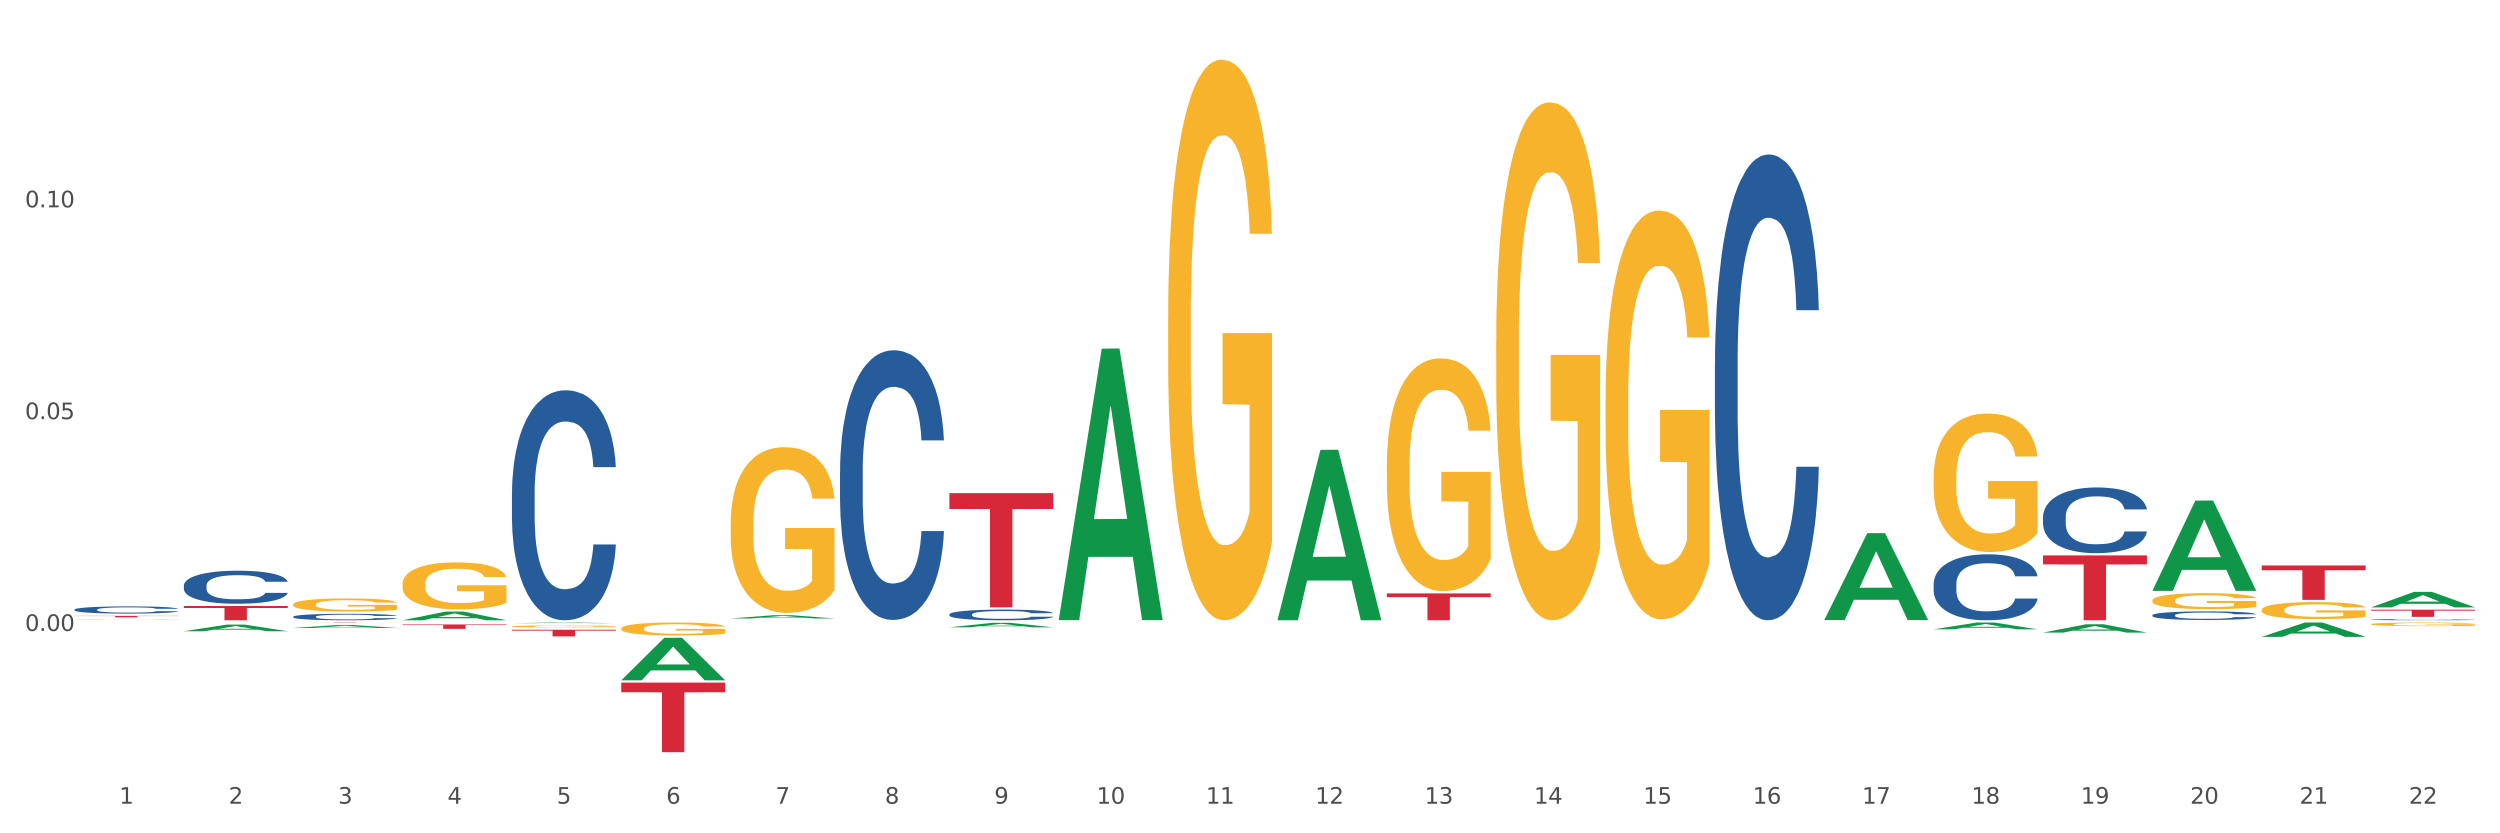 <?xml version="1.0" encoding="utf-8" standalone="no"?>
<!DOCTYPE svg PUBLIC "-//W3C//DTD SVG 1.1//EN"
  "http://www.w3.org/Graphics/SVG/1.1/DTD/svg11.dtd">
<svg xmlns:xlink="http://www.w3.org/1999/xlink" width="1080pt" height="360pt" viewBox="0 0 1080 360" xmlns="http://www.w3.org/2000/svg" version="1.1">
 <rect x="0" y="0" width="1080" height="360" fill="#333333" stroke="none"/>
 <defs>
  <style type="text/css">*{stroke-linejoin: round; stroke-linecap: butt}</style>
 </defs>
 <g id="figure_1">
  <g id="patch_1">
   <path d="M 0 360 
L 1080 360 
L 1080 0 
L 0 0 
z
" style="fill: #ffffff; stroke: #ffffff; stroke-linejoin: miter"/>
  </g>
  <g id="axes_1">
   <g id="matplotlib.axis_1">
    <g id="xtick_1">
     <g id="text_1">
      <!-- 1 -->
      <g style="fill: #4d4d4d" transform="translate(51.562 347.204) scale(0.096 -0.096)">
       <defs>
        <path id="DejaVuSans-31" d="M 794 531 
L 1825 531 
L 1825 4091 
L 703 3866 
L 703 4441 
L 1819 4666 
L 2450 4666 
L 2450 531 
L 3481 531 
L 3481 0 
L 794 0 
L 794 531 
z
" transform="scale(0.016)"/>
       </defs>
       <use xlink:href="#DejaVuSans-31"/>
      </g>
     </g>
    </g>
    <g id="xtick_2">
     <g id="text_2">
      <!-- 2 -->
      <g style="fill: #4d4d4d" transform="translate(98.807 347.204) scale(0.096 -0.096)">
       <defs>
        <path id="DejaVuSans-32" d="M 1228 531 
L 3431 531 
L 3431 0 
L 469 0 
L 469 531 
Q 828 903 1448 1529 
Q 2069 2156 2228 2338 
Q 2531 2678 2651 2914 
Q 2772 3150 2772 3378 
Q 2772 3750 2511 3984 
Q 2250 4219 1831 4219 
Q 1534 4219 1204 4116 
Q 875 4013 500 3803 
L 500 4441 
Q 881 4594 1212 4672 
Q 1544 4750 1819 4750 
Q 2544 4750 2975 4387 
Q 3406 4025 3406 3419 
Q 3406 3131 3298 2873 
Q 3191 2616 2906 2266 
Q 2828 2175 2409 1742 
Q 1991 1309 1228 531 
z
" transform="scale(0.016)"/>
       </defs>
       <use xlink:href="#DejaVuSans-32"/>
      </g>
     </g>
    </g>
    <g id="xtick_3">
     <g id="text_3">
      <!-- 3 -->
      <g style="fill: #4d4d4d" transform="translate(146.052 347.204) scale(0.096 -0.096)">
       <defs>
        <path id="DejaVuSans-33" d="M 2597 2516 
Q 3050 2419 3304 2112 
Q 3559 1806 3559 1356 
Q 3559 666 3084 287 
Q 2609 -91 1734 -91 
Q 1441 -91 1130 -33 
Q 819 25 488 141 
L 488 750 
Q 750 597 1062 519 
Q 1375 441 1716 441 
Q 2309 441 2620 675 
Q 2931 909 2931 1356 
Q 2931 1769 2642 2001 
Q 2353 2234 1838 2234 
L 1294 2234 
L 1294 2753 
L 1863 2753 
Q 2328 2753 2575 2939 
Q 2822 3125 2822 3475 
Q 2822 3834 2567 4026 
Q 2313 4219 1838 4219 
Q 1578 4219 1281 4162 
Q 984 4106 628 3988 
L 628 4550 
Q 988 4650 1302 4700 
Q 1616 4750 1894 4750 
Q 2613 4750 3031 4423 
Q 3450 4097 3450 3541 
Q 3450 3153 3228 2886 
Q 3006 2619 2597 2516 
z
" transform="scale(0.016)"/>
       </defs>
       <use xlink:href="#DejaVuSans-33"/>
      </g>
     </g>
    </g>
    <g id="xtick_4">
     <g id="text_4">
      <!-- 4 -->
      <g style="fill: #4d4d4d" transform="translate(193.297 347.204) scale(0.096 -0.096)">
       <defs>
        <path id="DejaVuSans-34" d="M 2419 4116 
L 825 1625 
L 2419 1625 
L 2419 4116 
z
M 2253 4666 
L 3047 4666 
L 3047 1625 
L 3713 1625 
L 3713 1100 
L 3047 1100 
L 3047 0 
L 2419 0 
L 2419 1100 
L 313 1100 
L 313 1709 
L 2253 4666 
z
" transform="scale(0.016)"/>
       </defs>
       <use xlink:href="#DejaVuSans-34"/>
      </g>
     </g>
    </g>
    <g id="xtick_5">
     <g id="text_5">
      <!-- 5 -->
      <g style="fill: #4d4d4d" transform="translate(240.542 347.204) scale(0.096 -0.096)">
       <defs>
        <path id="DejaVuSans-35" d="M 691 4666 
L 3169 4666 
L 3169 4134 
L 1269 4134 
L 1269 2991 
Q 1406 3038 1543 3061 
Q 1681 3084 1819 3084 
Q 2600 3084 3056 2656 
Q 3513 2228 3513 1497 
Q 3513 744 3044 326 
Q 2575 -91 1722 -91 
Q 1428 -91 1123 -41 
Q 819 9 494 109 
L 494 744 
Q 775 591 1075 516 
Q 1375 441 1709 441 
Q 2250 441 2565 725 
Q 2881 1009 2881 1497 
Q 2881 1984 2565 2268 
Q 2250 2553 1709 2553 
Q 1456 2553 1204 2497 
Q 953 2441 691 2322 
L 691 4666 
z
" transform="scale(0.016)"/>
       </defs>
       <use xlink:href="#DejaVuSans-35"/>
      </g>
     </g>
    </g>
    <g id="xtick_6">
     <g id="text_6">
      <!-- 6 -->
      <g style="fill: #4d4d4d" transform="translate(287.787 347.204) scale(0.096 -0.096)">
       <defs>
        <path id="DejaVuSans-36" d="M 2113 2584 
Q 1688 2584 1439 2293 
Q 1191 2003 1191 1497 
Q 1191 994 1439 701 
Q 1688 409 2113 409 
Q 2538 409 2786 701 
Q 3034 994 3034 1497 
Q 3034 2003 2786 2293 
Q 2538 2584 2113 2584 
z
M 3366 4563 
L 3366 3988 
Q 3128 4100 2886 4159 
Q 2644 4219 2406 4219 
Q 1781 4219 1451 3797 
Q 1122 3375 1075 2522 
Q 1259 2794 1537 2939 
Q 1816 3084 2150 3084 
Q 2853 3084 3261 2657 
Q 3669 2231 3669 1497 
Q 3669 778 3244 343 
Q 2819 -91 2113 -91 
Q 1303 -91 875 529 
Q 447 1150 447 2328 
Q 447 3434 972 4092 
Q 1497 4750 2381 4750 
Q 2619 4750 2861 4703 
Q 3103 4656 3366 4563 
z
" transform="scale(0.016)"/>
       </defs>
       <use xlink:href="#DejaVuSans-36"/>
      </g>
     </g>
    </g>
    <g id="xtick_7">
     <g id="text_7">
      <!-- 7 -->
      <g style="fill: #4d4d4d" transform="translate(335.032 347.204) scale(0.096 -0.096)">
       <defs>
        <path id="DejaVuSans-37" d="M 525 4666 
L 3525 4666 
L 3525 4397 
L 1831 0 
L 1172 0 
L 2766 4134 
L 525 4134 
L 525 4666 
z
" transform="scale(0.016)"/>
       </defs>
       <use xlink:href="#DejaVuSans-37"/>
      </g>
     </g>
    </g>
    <g id="xtick_8">
     <g id="text_8">
      <!-- 8 -->
      <g style="fill: #4d4d4d" transform="translate(382.276 347.204) scale(0.096 -0.096)">
       <defs>
        <path id="DejaVuSans-38" d="M 2034 2216 
Q 1584 2216 1326 1975 
Q 1069 1734 1069 1313 
Q 1069 891 1326 650 
Q 1584 409 2034 409 
Q 2484 409 2743 651 
Q 3003 894 3003 1313 
Q 3003 1734 2745 1975 
Q 2488 2216 2034 2216 
z
M 1403 2484 
Q 997 2584 770 2862 
Q 544 3141 544 3541 
Q 544 4100 942 4425 
Q 1341 4750 2034 4750 
Q 2731 4750 3128 4425 
Q 3525 4100 3525 3541 
Q 3525 3141 3298 2862 
Q 3072 2584 2669 2484 
Q 3125 2378 3379 2068 
Q 3634 1759 3634 1313 
Q 3634 634 3220 271 
Q 2806 -91 2034 -91 
Q 1263 -91 848 271 
Q 434 634 434 1313 
Q 434 1759 690 2068 
Q 947 2378 1403 2484 
z
M 1172 3481 
Q 1172 3119 1398 2916 
Q 1625 2713 2034 2713 
Q 2441 2713 2670 2916 
Q 2900 3119 2900 3481 
Q 2900 3844 2670 4047 
Q 2441 4250 2034 4250 
Q 1625 4250 1398 4047 
Q 1172 3844 1172 3481 
z
" transform="scale(0.016)"/>
       </defs>
       <use xlink:href="#DejaVuSans-38"/>
      </g>
     </g>
    </g>
    <g id="xtick_9">
     <g id="text_9">
      <!-- 9 -->
      <g style="fill: #4d4d4d" transform="translate(429.521 347.204) scale(0.096 -0.096)">
       <defs>
        <path id="DejaVuSans-39" d="M 703 97 
L 703 672 
Q 941 559 1184 500 
Q 1428 441 1663 441 
Q 2288 441 2617 861 
Q 2947 1281 2994 2138 
Q 2813 1869 2534 1725 
Q 2256 1581 1919 1581 
Q 1219 1581 811 2004 
Q 403 2428 403 3163 
Q 403 3881 828 4315 
Q 1253 4750 1959 4750 
Q 2769 4750 3195 4129 
Q 3622 3509 3622 2328 
Q 3622 1225 3098 567 
Q 2575 -91 1691 -91 
Q 1453 -91 1209 -44 
Q 966 3 703 97 
z
M 1959 2075 
Q 2384 2075 2632 2365 
Q 2881 2656 2881 3163 
Q 2881 3666 2632 3958 
Q 2384 4250 1959 4250 
Q 1534 4250 1286 3958 
Q 1038 3666 1038 3163 
Q 1038 2656 1286 2365 
Q 1534 2075 1959 2075 
z
" transform="scale(0.016)"/>
       </defs>
       <use xlink:href="#DejaVuSans-39"/>
      </g>
     </g>
    </g>
    <g id="xtick_10">
     <g id="text_10">
      <!-- 10 -->
      <g style="fill: #4d4d4d" transform="translate(473.712 347.204) scale(0.096 -0.096)">
       <defs>
        <path id="DejaVuSans-30" d="M 2034 4250 
Q 1547 4250 1301 3770 
Q 1056 3291 1056 2328 
Q 1056 1369 1301 889 
Q 1547 409 2034 409 
Q 2525 409 2770 889 
Q 3016 1369 3016 2328 
Q 3016 3291 2770 3770 
Q 2525 4250 2034 4250 
z
M 2034 4750 
Q 2819 4750 3233 4129 
Q 3647 3509 3647 2328 
Q 3647 1150 3233 529 
Q 2819 -91 2034 -91 
Q 1250 -91 836 529 
Q 422 1150 422 2328 
Q 422 3509 836 4129 
Q 1250 4750 2034 4750 
z
" transform="scale(0.016)"/>
       </defs>
       <use xlink:href="#DejaVuSans-31"/>
       <use xlink:href="#DejaVuSans-30" transform="translate(63.623 0)"/>
      </g>
     </g>
    </g>
    <g id="xtick_11">
     <g id="text_11">
      <!-- 11 -->
      <g style="fill: #4d4d4d" transform="translate(520.957 347.204) scale(0.096 -0.096)">
       <use xlink:href="#DejaVuSans-31"/>
       <use xlink:href="#DejaVuSans-31" transform="translate(63.623 0)"/>
      </g>
     </g>
    </g>
    <g id="xtick_12">
     <g id="text_12">
      <!-- 12 -->
      <g style="fill: #4d4d4d" transform="translate(568.202 347.204) scale(0.096 -0.096)">
       <use xlink:href="#DejaVuSans-31"/>
       <use xlink:href="#DejaVuSans-32" transform="translate(63.623 0)"/>
      </g>
     </g>
    </g>
    <g id="xtick_13">
     <g id="text_13">
      <!-- 13 -->
      <g style="fill: #4d4d4d" transform="translate(615.447 347.204) scale(0.096 -0.096)">
       <use xlink:href="#DejaVuSans-31"/>
       <use xlink:href="#DejaVuSans-33" transform="translate(63.623 0)"/>
      </g>
     </g>
    </g>
    <g id="xtick_14">
     <g id="text_14">
      <!-- 14 -->
      <g style="fill: #4d4d4d" transform="translate(662.692 347.204) scale(0.096 -0.096)">
       <use xlink:href="#DejaVuSans-31"/>
       <use xlink:href="#DejaVuSans-34" transform="translate(63.623 0)"/>
      </g>
     </g>
    </g>
    <g id="xtick_15">
     <g id="text_15">
      <!-- 15 -->
      <g style="fill: #4d4d4d" transform="translate(709.937 347.204) scale(0.096 -0.096)">
       <use xlink:href="#DejaVuSans-31"/>
       <use xlink:href="#DejaVuSans-35" transform="translate(63.623 0)"/>
      </g>
     </g>
    </g>
    <g id="xtick_16">
     <g id="text_16">
      <!-- 16 -->
      <g style="fill: #4d4d4d" transform="translate(757.181 347.204) scale(0.096 -0.096)">
       <use xlink:href="#DejaVuSans-31"/>
       <use xlink:href="#DejaVuSans-36" transform="translate(63.623 0)"/>
      </g>
     </g>
    </g>
    <g id="xtick_17">
     <g id="text_17">
      <!-- 17 -->
      <g style="fill: #4d4d4d" transform="translate(804.426 347.204) scale(0.096 -0.096)">
       <use xlink:href="#DejaVuSans-31"/>
       <use xlink:href="#DejaVuSans-37" transform="translate(63.623 0)"/>
      </g>
     </g>
    </g>
    <g id="xtick_18">
     <g id="text_18">
      <!-- 18 -->
      <g style="fill: #4d4d4d" transform="translate(851.671 347.204) scale(0.096 -0.096)">
       <use xlink:href="#DejaVuSans-31"/>
       <use xlink:href="#DejaVuSans-38" transform="translate(63.623 0)"/>
      </g>
     </g>
    </g>
    <g id="xtick_19">
     <g id="text_19">
      <!-- 19 -->
      <g style="fill: #4d4d4d" transform="translate(898.916 347.204) scale(0.096 -0.096)">
       <use xlink:href="#DejaVuSans-31"/>
       <use xlink:href="#DejaVuSans-39" transform="translate(63.623 0)"/>
      </g>
     </g>
    </g>
    <g id="xtick_20">
     <g id="text_20">
      <!-- 20 -->
      <g style="fill: #4d4d4d" transform="translate(946.161 347.204) scale(0.096 -0.096)">
       <use xlink:href="#DejaVuSans-32"/>
       <use xlink:href="#DejaVuSans-30" transform="translate(63.623 0)"/>
      </g>
     </g>
    </g>
    <g id="xtick_21">
     <g id="text_21">
      <!-- 21 -->
      <g style="fill: #4d4d4d" transform="translate(993.406 347.204) scale(0.096 -0.096)">
       <use xlink:href="#DejaVuSans-32"/>
       <use xlink:href="#DejaVuSans-31" transform="translate(63.623 0)"/>
      </g>
     </g>
    </g>
    <g id="xtick_22">
     <g id="text_22">
      <!-- 22 -->
      <g style="fill: #4d4d4d" transform="translate(1040.651 347.204) scale(0.096 -0.096)">
       <use xlink:href="#DejaVuSans-32"/>
       <use xlink:href="#DejaVuSans-32" transform="translate(63.623 0)"/>
      </g>
     </g>
    </g>
    <g id="xtick_23"/>
    <g id="xtick_24"/>
    <g id="xtick_25"/>
    <g id="xtick_26"/>
    <g id="xtick_27"/>
    <g id="xtick_28"/>
    <g id="xtick_29"/>
    <g id="xtick_30"/>
    <g id="xtick_31"/>
    <g id="xtick_32"/>
    <g id="xtick_33"/>
    <g id="xtick_34"/>
    <g id="xtick_35"/>
    <g id="xtick_36"/>
    <g id="xtick_37"/>
    <g id="xtick_38"/>
    <g id="xtick_39"/>
    <g id="xtick_40"/>
    <g id="xtick_41"/>
    <g id="xtick_42"/>
    <g id="xtick_43"/>
   </g>
   <g id="matplotlib.axis_2">
    <g id="ytick_1">
     <g id="text_23">
      <!-- 0.00 -->
      <g style="fill: #4d4d4d" transform="translate(10.8 272.578) scale(0.096 -0.096)">
       <defs>
        <path id="DejaVuSans-2e" d="M 684 794 
L 1344 794 
L 1344 0 
L 684 0 
L 684 794 
z
" transform="scale(0.016)"/>
       </defs>
       <use xlink:href="#DejaVuSans-30"/>
       <use xlink:href="#DejaVuSans-2e" transform="translate(63.623 0)"/>
       <use xlink:href="#DejaVuSans-30" transform="translate(95.41 0)"/>
       <use xlink:href="#DejaVuSans-30" transform="translate(159.033 0)"/>
      </g>
     </g>
    </g>
    <g id="ytick_2">
     <g id="text_24">
      <!-- 0.05 -->
      <g style="fill: #4d4d4d" transform="translate(10.8 181.077) scale(0.096 -0.096)">
       <use xlink:href="#DejaVuSans-30"/>
       <use xlink:href="#DejaVuSans-2e" transform="translate(63.623 0)"/>
       <use xlink:href="#DejaVuSans-30" transform="translate(95.41 0)"/>
       <use xlink:href="#DejaVuSans-35" transform="translate(159.033 0)"/>
      </g>
     </g>
    </g>
    <g id="ytick_3">
     <g id="text_25">
      <!-- 0.10 -->
      <g style="fill: #4d4d4d" transform="translate(10.8 89.576) scale(0.096 -0.096)">
       <use xlink:href="#DejaVuSans-30"/>
       <use xlink:href="#DejaVuSans-2e" transform="translate(63.623 0)"/>
       <use xlink:href="#DejaVuSans-31" transform="translate(95.41 0)"/>
       <use xlink:href="#DejaVuSans-30" transform="translate(159.033 0)"/>
      </g>
     </g>
    </g>
    <g id="ytick_4"/>
    <g id="ytick_5"/>
    <g id="ytick_6"/>
    <g id="ytick_7"/>
   </g>
   <g id="PolyCollection_1">
    <path d="M 79.42 272.688 
L 79.466 272.685 
L 97.974 269.84 
L 105.655 269.837 
L 124.303 272.693 
L 115.419 272.693 
L 111.393 272.028 
L 92.283 272.028 
L 92.144 272.039 
L 88.258 272.693 
L 79.42 272.693 
L 79.42 272.688 
L 94.689 271.631 
L 108.987 271.628 
L 101.907 270.446 
L 101.815 270.441 
L 101.722 270.449 
L 94.643 271.628 
L 94.689 271.631 
L 79.42 272.688 
z
" clip-path="url(#p297db6ced4)" style="fill: #109648"/>
    <path d="M 835.338 206.29 
L 835.391 206.235 
L 835.391 204.267 
L 835.497 202.573 
L 836.027 198.473 
L 836.822 195.084 
L 837.404 193.28 
L 837.987 191.805 
L 838.676 190.329 
L 839.524 188.798 
L 841.061 186.557 
L 842.015 185.409 
L 843.18 184.207 
L 845.3 182.457 
L 846.837 181.474 
L 848.426 180.654 
L 851.023 179.67 
L 852.719 179.232 
L 854.52 178.904 
L 856.693 178.686 
L 858.336 178.631 
L 861.939 178.795 
L 865.012 179.287 
L 866.496 179.67 
L 868.404 180.326 
L 869.411 180.763 
L 871.053 181.638 
L 872.749 182.785 
L 873.915 183.769 
L 875.663 185.628 
L 876.988 187.486 
L 878.207 189.782 
L 878.843 191.367 
L 879.32 192.843 
L 879.744 194.538 
L 880.168 197.216 
L 870.629 197.216 
L 870.258 195.303 
L 869.675 193.499 
L 868.828 191.75 
L 868.086 190.657 
L 866.814 189.29 
L 865.648 188.416 
L 864.429 187.76 
L 862.946 187.213 
L 861.78 186.94 
L 860.137 186.721 
L 856.905 186.776 
L 854.732 187.213 
L 853.249 187.76 
L 852.295 188.252 
L 851.447 188.798 
L 850.493 189.563 
L 849.38 190.711 
L 848.585 191.75 
L 847.791 193.062 
L 847.155 194.374 
L 846.572 195.904 
L 846.095 197.544 
L 845.724 199.239 
L 845.406 201.316 
L 845.141 204.759 
L 845.141 212.248 
L 845.247 213.942 
L 845.512 216.184 
L 845.83 217.878 
L 846.36 219.901 
L 846.837 221.267 
L 847.738 223.235 
L 848.744 224.875 
L 849.539 225.913 
L 850.334 226.788 
L 851.712 227.99 
L 853.249 228.974 
L 854.573 229.576 
L 856.375 230.122 
L 857.594 230.341 
L 858.654 230.45 
L 861.25 230.45 
L 863.105 230.286 
L 865.171 229.904 
L 866.761 229.412 
L 868.086 228.81 
L 869.569 227.826 
L 870.523 226.897 
L 870.523 215.473 
L 858.865 215.418 
L 858.865 207.82 
L 880.221 207.82 
L 880.221 230.122 
L 879.32 231.27 
L 878.313 232.309 
L 877.253 233.238 
L 875.663 234.386 
L 873.756 235.479 
L 872.06 236.244 
L 870.258 236.9 
L 868.139 237.502 
L 865.383 238.048 
L 863.688 238.267 
L 861.568 238.431 
L 859.077 238.485 
L 856.905 238.376 
L 854.785 238.103 
L 852.56 237.611 
L 850.387 236.9 
L 848.744 236.19 
L 847.102 235.315 
L 845.353 234.167 
L 843.975 233.074 
L 842.915 232.09 
L 841.75 230.833 
L 840.478 229.193 
L 839.524 227.717 
L 838.676 226.187 
L 837.775 224.219 
L 837.14 222.524 
L 836.504 220.393 
L 836.133 218.807 
L 835.709 216.348 
L 835.391 212.904 
L 835.338 206.29 
z
" clip-path="url(#p297db6ced4)" style="fill: #f7b32b"/>
    <path d="M 929.828 259.431 
L 929.881 259.424 
L 929.881 259.197 
L 929.987 259.002 
L 930.516 258.529 
L 931.311 258.138 
L 931.894 257.93 
L 932.477 257.76 
L 933.166 257.59 
L 934.014 257.413 
L 935.551 257.155 
L 936.504 257.022 
L 937.67 256.883 
L 939.79 256.682 
L 941.326 256.568 
L 942.916 256.474 
L 945.513 256.36 
L 947.208 256.31 
L 949.01 256.272 
L 951.183 256.247 
L 952.825 256.24 
L 956.429 256.259 
L 959.502 256.316 
L 960.986 256.36 
L 962.893 256.436 
L 963.9 256.486 
L 965.543 256.587 
L 967.239 256.719 
L 968.404 256.833 
L 970.153 257.047 
L 971.478 257.262 
L 972.697 257.527 
L 973.333 257.709 
L 973.809 257.88 
L 974.233 258.075 
L 974.657 258.384 
L 965.119 258.384 
L 964.748 258.163 
L 964.165 257.955 
L 963.317 257.754 
L 962.576 257.627 
L 961.304 257.47 
L 960.138 257.369 
L 958.919 257.293 
L 957.435 257.23 
L 956.27 257.199 
L 954.627 257.173 
L 951.395 257.18 
L 949.222 257.23 
L 947.738 257.293 
L 946.784 257.35 
L 945.937 257.413 
L 944.983 257.501 
L 943.87 257.634 
L 943.075 257.754 
L 942.28 257.905 
L 941.644 258.056 
L 941.062 258.233 
L 940.585 258.422 
L 940.214 258.617 
L 939.896 258.857 
L 939.631 259.254 
L 939.631 260.118 
L 939.737 260.313 
L 940.002 260.572 
L 940.32 260.767 
L 940.85 261.001 
L 941.326 261.158 
L 942.227 261.385 
L 943.234 261.574 
L 944.029 261.694 
L 944.824 261.795 
L 946.202 261.934 
L 947.738 262.047 
L 949.063 262.117 
L 950.865 262.18 
L 952.083 262.205 
L 953.143 262.218 
L 955.74 262.218 
L 957.594 262.199 
L 959.661 262.155 
L 961.251 262.098 
L 962.576 262.028 
L 964.059 261.915 
L 965.013 261.808 
L 965.013 260.49 
L 953.355 260.484 
L 953.355 259.607 
L 974.71 259.607 
L 974.71 262.18 
L 973.809 262.312 
L 972.803 262.432 
L 971.743 262.539 
L 970.153 262.672 
L 968.245 262.798 
L 966.55 262.886 
L 964.748 262.962 
L 962.629 263.031 
L 959.873 263.094 
L 958.177 263.119 
L 956.058 263.138 
L 953.567 263.144 
L 951.395 263.132 
L 949.275 263.1 
L 947.049 263.044 
L 944.877 262.962 
L 943.234 262.88 
L 941.591 262.779 
L 939.843 262.646 
L 938.465 262.52 
L 937.405 262.407 
L 936.239 262.262 
L 934.968 262.073 
L 934.014 261.902 
L 933.166 261.726 
L 932.265 261.499 
L 931.629 261.303 
L 930.993 261.057 
L 930.622 260.875 
L 930.199 260.591 
L 929.881 260.194 
L 929.828 259.431 
z
" clip-path="url(#p297db6ced4)" style="fill: #f7b32b"/>
    <path d="M 977.072 263.507 
L 977.125 263.5 
L 977.125 263.26 
L 977.231 263.053 
L 977.761 262.551 
L 978.556 262.137 
L 979.139 261.916 
L 979.722 261.736 
L 980.411 261.556 
L 981.259 261.369 
L 982.795 261.095 
L 983.749 260.954 
L 984.915 260.807 
L 987.035 260.593 
L 988.571 260.473 
L 990.161 260.373 
L 992.758 260.252 
L 994.453 260.199 
L 996.255 260.159 
L 998.428 260.132 
L 1000.07 260.126 
L 1003.674 260.146 
L 1006.747 260.206 
L 1008.231 260.252 
L 1010.138 260.333 
L 1011.145 260.386 
L 1012.788 260.493 
L 1014.484 260.633 
L 1015.649 260.754 
L 1017.398 260.981 
L 1018.723 261.208 
L 1019.942 261.489 
L 1020.577 261.683 
L 1021.054 261.863 
L 1021.478 262.07 
L 1021.902 262.398 
L 1012.364 262.398 
L 1011.993 262.164 
L 1011.41 261.943 
L 1010.562 261.729 
L 1009.82 261.596 
L 1008.549 261.429 
L 1007.383 261.322 
L 1006.164 261.242 
L 1004.68 261.175 
L 1003.515 261.141 
L 1001.872 261.115 
L 998.639 261.121 
L 996.467 261.175 
L 994.983 261.242 
L 994.029 261.302 
L 993.181 261.369 
L 992.228 261.462 
L 991.115 261.602 
L 990.32 261.729 
L 989.525 261.89 
L 988.889 262.05 
L 988.306 262.237 
L 987.829 262.438 
L 987.459 262.645 
L 987.141 262.899 
L 986.876 263.32 
L 986.876 264.235 
L 986.982 264.443 
L 987.247 264.717 
L 987.565 264.924 
L 988.094 265.171 
L 988.571 265.338 
L 989.472 265.579 
L 990.479 265.779 
L 991.274 265.906 
L 992.069 266.013 
L 993.446 266.16 
L 994.983 266.28 
L 996.308 266.354 
L 998.11 266.421 
L 999.328 266.447 
L 1000.388 266.461 
L 1002.985 266.461 
L 1004.839 266.441 
L 1006.906 266.394 
L 1008.496 266.334 
L 1009.82 266.26 
L 1011.304 266.14 
L 1012.258 266.026 
L 1012.258 264.63 
L 1000.6 264.623 
L 1000.6 263.694 
L 1021.955 263.694 
L 1021.955 266.421 
L 1021.054 266.561 
L 1020.047 266.688 
L 1018.988 266.802 
L 1017.398 266.942 
L 1015.49 267.076 
L 1013.795 267.169 
L 1011.993 267.249 
L 1009.873 267.323 
L 1007.118 267.39 
L 1005.422 267.416 
L 1003.303 267.436 
L 1000.812 267.443 
L 998.639 267.43 
L 996.52 267.396 
L 994.294 267.336 
L 992.122 267.249 
L 990.479 267.162 
L 988.836 267.056 
L 987.088 266.915 
L 985.71 266.782 
L 984.65 266.661 
L 983.484 266.508 
L 982.213 266.307 
L 981.259 266.127 
L 980.411 265.939 
L 979.51 265.699 
L 978.874 265.492 
L 978.238 265.231 
L 977.867 265.037 
L 977.443 264.737 
L 977.125 264.316 
L 977.072 263.507 
z
" clip-path="url(#p297db6ced4)" style="fill: #f7b32b"/>
    <path d="M 1024.317 269.657 
L 1024.37 269.655 
L 1024.37 269.604 
L 1024.476 269.559 
L 1025.006 269.452 
L 1025.801 269.363 
L 1026.384 269.315 
L 1026.967 269.277 
L 1027.656 269.238 
L 1028.504 269.198 
L 1030.04 269.139 
L 1030.994 269.109 
L 1032.16 269.077 
L 1034.28 269.031 
L 1035.816 269.005 
L 1037.406 268.984 
L 1040.002 268.958 
L 1041.698 268.947 
L 1043.5 268.938 
L 1045.672 268.932 
L 1047.315 268.931 
L 1050.918 268.935 
L 1053.992 268.948 
L 1055.476 268.958 
L 1057.383 268.975 
L 1058.39 268.987 
L 1060.033 269.01 
L 1061.728 269.04 
L 1062.894 269.066 
L 1064.643 269.114 
L 1065.968 269.163 
L 1067.186 269.224 
L 1067.822 269.265 
L 1068.299 269.304 
L 1068.723 269.348 
L 1069.147 269.419 
L 1059.609 269.419 
L 1059.238 269.368 
L 1058.655 269.321 
L 1057.807 269.275 
L 1057.065 269.246 
L 1055.793 269.211 
L 1054.628 269.188 
L 1053.409 269.17 
L 1051.925 269.156 
L 1050.759 269.149 
L 1049.117 269.143 
L 1045.884 269.145 
L 1043.712 269.156 
L 1042.228 269.17 
L 1041.274 269.183 
L 1040.426 269.198 
L 1039.473 269.218 
L 1038.36 269.248 
L 1037.565 269.275 
L 1036.77 269.31 
L 1036.134 269.344 
L 1035.551 269.384 
L 1035.074 269.427 
L 1034.703 269.472 
L 1034.385 269.526 
L 1034.121 269.617 
L 1034.121 269.813 
L 1034.227 269.858 
L 1034.491 269.917 
L 1034.809 269.961 
L 1035.339 270.014 
L 1035.816 270.05 
L 1036.717 270.102 
L 1037.724 270.145 
L 1038.519 270.172 
L 1039.314 270.195 
L 1040.691 270.226 
L 1042.228 270.252 
L 1043.553 270.268 
L 1045.354 270.282 
L 1046.573 270.288 
L 1047.633 270.291 
L 1050.23 270.291 
L 1052.084 270.287 
L 1054.151 270.277 
L 1055.741 270.264 
L 1057.065 270.248 
L 1058.549 270.222 
L 1059.503 270.198 
L 1059.503 269.898 
L 1047.845 269.896 
L 1047.845 269.697 
L 1069.2 269.697 
L 1069.2 270.282 
L 1068.299 270.313 
L 1067.292 270.34 
L 1066.233 270.364 
L 1064.643 270.394 
L 1062.735 270.423 
L 1061.04 270.443 
L 1059.238 270.46 
L 1057.118 270.476 
L 1054.363 270.49 
L 1052.667 270.496 
L 1050.547 270.501 
L 1048.057 270.502 
L 1045.884 270.499 
L 1043.765 270.492 
L 1041.539 270.479 
L 1039.367 270.46 
L 1037.724 270.442 
L 1036.081 270.419 
L 1034.333 270.389 
L 1032.955 270.36 
L 1031.895 270.334 
L 1030.729 270.301 
L 1029.457 270.258 
L 1028.504 270.219 
L 1027.656 270.179 
L 1026.755 270.127 
L 1026.119 270.083 
L 1025.483 270.027 
L 1025.112 269.985 
L 1024.688 269.921 
L 1024.37 269.83 
L 1024.317 269.657 
z
" clip-path="url(#p297db6ced4)" style="fill: #f7b32b"/>
    <path d="M 79.42 252.962 
L 79.473 252.949 
L 79.473 252.584 
L 79.632 252.089 
L 80.216 251.176 
L 80.958 250.485 
L 82.232 249.677 
L 82.921 249.338 
L 83.823 248.96 
L 85.68 248.347 
L 87.802 247.826 
L 89.288 247.539 
L 90.402 247.356 
L 92.895 247.03 
L 94.328 246.887 
L 95.813 246.77 
L 97.086 246.691 
L 99.209 246.6 
L 100.906 246.561 
L 102.869 246.548 
L 104.514 246.561 
L 106.689 246.613 
L 109.872 246.77 
L 111.092 246.861 
L 112.737 247.017 
L 114.435 247.226 
L 115.814 247.435 
L 117.406 247.734 
L 119.05 248.125 
L 120.642 248.621 
L 121.756 249.077 
L 122.658 249.56 
L 123.454 250.146 
L 124.037 250.785 
L 124.303 251.32 
L 114.594 251.32 
L 114.329 250.837 
L 113.798 250.316 
L 113.268 249.964 
L 112.684 249.677 
L 111.782 249.351 
L 110.986 249.142 
L 109.66 248.895 
L 108.44 248.738 
L 107.432 248.647 
L 106.212 248.569 
L 103.612 248.491 
L 101.755 248.491 
L 100.588 248.517 
L 99.156 248.582 
L 97.935 248.673 
L 96.503 248.829 
L 95.389 248.999 
L 94.275 249.221 
L 93.638 249.377 
L 92.683 249.664 
L 92.046 249.899 
L 91.198 250.303 
L 90.72 250.589 
L 89.871 251.333 
L 89.5 251.88 
L 89.341 252.258 
L 89.235 252.675 
L 89.235 254.709 
L 89.553 255.622 
L 89.818 256.013 
L 90.243 256.456 
L 91.038 257.03 
L 92.206 257.59 
L 93.426 257.995 
L 94.434 258.242 
L 95.389 258.425 
L 96.344 258.568 
L 97.511 258.699 
L 98.466 258.777 
L 99.898 258.855 
L 101.596 258.894 
L 102.922 258.894 
L 105.628 258.829 
L 106.848 258.764 
L 108.015 258.672 
L 109.289 258.529 
L 110.297 258.373 
L 110.88 258.255 
L 111.835 258.008 
L 112.578 257.747 
L 113.214 257.447 
L 113.639 257.186 
L 114.116 256.795 
L 114.488 256.352 
L 114.594 256.117 
L 124.303 256.117 
L 124.09 256.587 
L 123.719 257.043 
L 122.976 257.656 
L 122.393 258.008 
L 121.491 258.438 
L 120.536 258.803 
L 119.209 259.207 
L 117.989 259.507 
L 116.716 259.768 
L 115.337 260.002 
L 112.843 260.328 
L 111.941 260.419 
L 110.031 260.576 
L 108.546 260.667 
L 106.371 260.758 
L 104.142 260.811 
L 101.808 260.824 
L 99.739 260.797 
L 97.458 260.719 
L 96.025 260.641 
L 94.434 260.524 
L 92.577 260.341 
L 90.826 260.12 
L 89.182 259.859 
L 87.643 259.559 
L 86.211 259.22 
L 84.354 258.659 
L 82.974 258.112 
L 81.966 257.603 
L 81.277 257.173 
L 80.587 256.626 
L 80.216 256.248 
L 79.632 255.335 
L 79.42 254.488 
L 79.42 252.962 
z
" clip-path="url(#p297db6ced4)" style="fill: #255c99"/>
    <path d="M 32.175 266.043 
L 77.058 266.043 
L 77.058 266.132 
L 59.402 266.133 
L 59.402 266.683 
L 49.724 266.683 
L 49.724 266.133 
L 32.175 266.132 
L 32.175 266.044 
L 32.175 266.043 
z
" clip-path="url(#p297db6ced4)" style="fill: #d62839"/>
    <path d="M 693.603 172.552 
L 693.656 172.391 
L 693.656 166.585 
L 693.762 161.585 
L 694.292 149.49 
L 695.087 139.491 
L 695.67 134.169 
L 696.253 129.815 
L 696.942 125.46 
L 697.789 120.945 
L 699.326 114.333 
L 700.28 110.946 
L 701.446 107.398 
L 703.565 102.237 
L 705.102 99.334 
L 706.692 96.915 
L 709.288 94.012 
L 710.984 92.722 
L 712.786 91.754 
L 714.958 91.109 
L 716.601 90.948 
L 720.204 91.432 
L 723.278 92.883 
L 724.761 94.012 
L 726.669 95.948 
L 727.676 97.238 
L 729.319 99.818 
L 731.014 103.205 
L 732.18 106.108 
L 733.929 111.591 
L 735.253 117.074 
L 736.472 123.848 
L 737.108 128.525 
L 737.585 132.879 
L 738.009 137.878 
L 738.433 145.781 
L 728.895 145.781 
L 728.524 140.136 
L 727.941 134.814 
L 727.093 129.653 
L 726.351 126.428 
L 725.079 122.396 
L 723.914 119.816 
L 722.695 117.881 
L 721.211 116.268 
L 720.045 115.461 
L 718.403 114.816 
L 715.17 114.978 
L 712.998 116.268 
L 711.514 117.881 
L 710.56 119.332 
L 709.712 120.945 
L 708.758 123.203 
L 707.646 126.589 
L 706.851 129.653 
L 706.056 133.524 
L 705.42 137.394 
L 704.837 141.91 
L 704.36 146.748 
L 703.989 151.748 
L 703.671 157.876 
L 703.406 168.036 
L 703.406 190.13 
L 703.512 195.13 
L 703.777 201.742 
L 704.095 206.742 
L 704.625 212.709 
L 705.102 216.74 
L 706.003 222.546 
L 707.01 227.384 
L 707.805 230.449 
L 708.599 233.029 
L 709.977 236.577 
L 711.514 239.48 
L 712.839 241.254 
L 714.64 242.866 
L 715.859 243.512 
L 716.919 243.834 
L 719.515 243.834 
L 721.37 243.35 
L 723.437 242.221 
L 725.026 240.77 
L 726.351 238.996 
L 727.835 236.093 
L 728.789 233.351 
L 728.789 199.646 
L 717.131 199.484 
L 717.131 177.067 
L 738.486 177.067 
L 738.486 242.866 
L 737.585 246.253 
L 736.578 249.317 
L 735.518 252.059 
L 733.929 255.446 
L 732.021 258.671 
L 730.325 260.929 
L 728.524 262.864 
L 726.404 264.638 
L 723.649 266.251 
L 721.953 266.896 
L 719.833 267.38 
L 717.343 267.541 
L 715.17 267.219 
L 713.051 266.412 
L 710.825 264.961 
L 708.652 262.864 
L 707.01 260.768 
L 705.367 258.187 
L 703.618 254.801 
L 702.241 251.575 
L 701.181 248.672 
L 700.015 244.963 
L 698.743 240.125 
L 697.789 235.77 
L 696.942 231.255 
L 696.041 225.449 
L 695.405 220.45 
L 694.769 214.16 
L 694.398 209.483 
L 693.974 202.226 
L 693.656 192.066 
L 693.603 172.552 
z
" clip-path="url(#p297db6ced4)" style="fill: #f7b32b"/>
    <path d="M 79.42 261.796 
L 124.303 261.796 
L 124.303 262.653 
L 106.647 262.658 
L 106.647 267.958 
L 96.969 267.958 
L 96.969 262.658 
L 79.42 262.653 
L 79.42 261.802 
L 79.42 261.796 
z
" clip-path="url(#p297db6ced4)" style="fill: #d62839"/>
    <path d="M 173.91 269.775 
L 218.792 269.775 
L 218.792 270.04 
L 201.137 270.042 
L 201.137 271.682 
L 191.459 271.682 
L 191.459 270.042 
L 173.91 270.04 
L 173.91 269.777 
L 173.91 269.775 
z
" clip-path="url(#p297db6ced4)" style="fill: #d62839"/>
    <path d="M 221.154 272.057 
L 266.037 272.057 
L 266.037 272.456 
L 248.382 272.459 
L 248.382 274.929 
L 238.703 274.929 
L 238.703 272.459 
L 221.154 272.456 
L 221.154 272.059 
L 221.154 272.057 
z
" clip-path="url(#p297db6ced4)" style="fill: #d62839"/>
    <path d="M 268.399 294.874 
L 313.282 294.874 
L 313.282 299.054 
L 295.627 299.082 
L 295.627 324.95 
L 285.948 324.95 
L 285.948 299.082 
L 268.399 299.054 
L 268.399 294.903 
L 268.399 294.874 
z
" clip-path="url(#p297db6ced4)" style="fill: #d62839"/>
    <path d="M 410.134 213.022 
L 455.017 213.022 
L 455.017 219.881 
L 437.361 219.928 
L 437.361 262.38 
L 427.683 262.38 
L 427.683 219.928 
L 410.134 219.881 
L 410.134 213.068 
L 410.134 213.022 
z
" clip-path="url(#p297db6ced4)" style="fill: #d62839"/>
    <path d="M 599.113 256.342 
L 643.996 256.342 
L 643.996 257.956 
L 626.341 257.967 
L 626.341 267.958 
L 616.662 267.958 
L 616.662 257.967 
L 599.113 257.956 
L 599.113 256.353 
L 599.113 256.342 
z
" clip-path="url(#p297db6ced4)" style="fill: #d62839"/>
    <path d="M 882.583 239.931 
L 927.465 239.931 
L 927.465 243.826 
L 909.81 243.852 
L 909.81 267.958 
L 900.132 267.958 
L 900.132 243.852 
L 882.583 243.826 
L 882.583 239.957 
L 882.583 239.931 
z
" clip-path="url(#p297db6ced4)" style="fill: #d62839"/>
    <path d="M 126.665 268.931 
L 171.547 268.931 
L 171.547 268.949 
L 153.892 268.949 
L 153.892 269.059 
L 144.214 269.059 
L 144.214 268.949 
L 126.665 268.949 
L 126.665 268.931 
L 126.665 268.931 
z
" clip-path="url(#p297db6ced4)" style="fill: #d62839"/>
    <path d="M 646.358 147.596 
L 646.411 147.391 
L 646.411 140.035 
L 646.517 133.7 
L 647.047 118.373 
L 647.842 105.704 
L 648.425 98.96 
L 649.008 93.443 
L 649.697 87.925 
L 650.545 82.203 
L 652.081 73.825 
L 653.035 69.534 
L 654.201 65.038 
L 656.321 58.499 
L 657.857 54.82 
L 659.447 51.755 
L 662.043 48.077 
L 663.739 46.442 
L 665.541 45.216 
L 667.713 44.398 
L 669.356 44.194 
L 672.959 44.807 
L 676.033 46.646 
L 677.517 48.077 
L 679.424 50.529 
L 680.431 52.164 
L 682.074 55.433 
L 683.769 59.725 
L 684.935 63.403 
L 686.684 70.351 
L 688.009 77.299 
L 689.227 85.882 
L 689.863 91.808 
L 690.34 97.325 
L 690.764 103.66 
L 691.188 113.673 
L 681.65 113.673 
L 681.279 106.521 
L 680.696 99.777 
L 679.848 93.238 
L 679.106 89.151 
L 677.835 84.042 
L 676.669 80.773 
L 675.45 78.321 
L 673.966 76.277 
L 672.8 75.255 
L 671.158 74.438 
L 667.925 74.642 
L 665.753 76.277 
L 664.269 78.321 
L 663.315 80.16 
L 662.467 82.203 
L 661.514 85.064 
L 660.401 89.356 
L 659.606 93.238 
L 658.811 98.143 
L 658.175 103.047 
L 657.592 108.769 
L 657.115 114.899 
L 656.744 121.234 
L 656.426 129 
L 656.162 141.874 
L 656.162 169.87 
L 656.268 176.205 
L 656.532 184.583 
L 656.85 190.918 
L 657.38 198.479 
L 657.857 203.588 
L 658.758 210.944 
L 659.765 217.075 
L 660.56 220.957 
L 661.355 224.227 
L 662.732 228.723 
L 664.269 232.401 
L 665.594 234.649 
L 667.395 236.692 
L 668.614 237.51 
L 669.674 237.919 
L 672.271 237.919 
L 674.125 237.306 
L 676.192 235.875 
L 677.782 234.036 
L 679.106 231.788 
L 680.59 228.11 
L 681.544 224.636 
L 681.544 181.926 
L 669.886 181.722 
L 669.886 153.317 
L 691.241 153.317 
L 691.241 236.692 
L 690.34 240.984 
L 689.333 244.867 
L 688.274 248.34 
L 686.684 252.632 
L 684.776 256.719 
L 683.081 259.58 
L 681.279 262.032 
L 679.159 264.28 
L 676.404 266.323 
L 674.708 267.141 
L 672.588 267.754 
L 670.098 267.958 
L 667.925 267.549 
L 665.806 266.528 
L 663.58 264.689 
L 661.408 262.032 
L 659.765 259.375 
L 658.122 256.106 
L 656.374 251.814 
L 654.996 247.727 
L 653.936 244.049 
L 652.77 239.349 
L 651.498 233.219 
L 650.545 227.701 
L 649.697 221.979 
L 648.796 214.623 
L 648.16 208.288 
L 647.524 200.318 
L 647.153 194.392 
L 646.729 185.196 
L 646.411 172.322 
L 646.358 147.596 
z
" clip-path="url(#p297db6ced4)" style="fill: #f7b32b"/>
    <path d="M 599.113 201.287 
L 599.166 201.195 
L 599.166 197.89 
L 599.272 195.043 
L 599.802 188.157 
L 600.597 182.464 
L 601.18 179.434 
L 601.763 176.955 
L 602.452 174.475 
L 603.3 171.905 
L 604.836 168.14 
L 605.79 166.212 
L 606.956 164.192 
L 609.076 161.253 
L 610.612 159.601 
L 612.202 158.223 
L 614.799 156.57 
L 616.494 155.836 
L 618.296 155.285 
L 620.469 154.918 
L 622.111 154.826 
L 625.715 155.101 
L 628.788 155.928 
L 630.272 156.57 
L 632.179 157.672 
L 633.186 158.407 
L 634.829 159.876 
L 636.525 161.804 
L 637.69 163.457 
L 639.439 166.579 
L 640.764 169.701 
L 641.983 173.557 
L 642.618 176.22 
L 643.095 178.699 
L 643.519 181.546 
L 643.943 186.045 
L 634.405 186.045 
L 634.034 182.831 
L 633.451 179.801 
L 632.603 176.863 
L 631.861 175.026 
L 630.59 172.731 
L 629.424 171.262 
L 628.205 170.16 
L 626.721 169.242 
L 625.556 168.783 
L 623.913 168.415 
L 620.68 168.507 
L 618.508 169.242 
L 617.024 170.16 
L 616.07 170.986 
L 615.222 171.905 
L 614.269 173.19 
L 613.156 175.118 
L 612.361 176.863 
L 611.566 179.067 
L 610.93 181.27 
L 610.347 183.841 
L 609.87 186.596 
L 609.5 189.442 
L 609.182 192.931 
L 608.917 198.716 
L 608.917 211.296 
L 609.023 214.142 
L 609.288 217.907 
L 609.606 220.753 
L 610.135 224.15 
L 610.612 226.446 
L 611.513 229.751 
L 612.52 232.506 
L 613.315 234.251 
L 614.11 235.72 
L 615.487 237.74 
L 617.024 239.393 
L 618.349 240.403 
L 620.151 241.321 
L 621.369 241.688 
L 622.429 241.872 
L 625.026 241.872 
L 626.88 241.596 
L 628.947 240.954 
L 630.537 240.127 
L 631.861 239.117 
L 633.345 237.464 
L 634.299 235.903 
L 634.299 216.713 
L 622.641 216.621 
L 622.641 203.858 
L 643.996 203.858 
L 643.996 241.321 
L 643.095 243.249 
L 642.088 244.994 
L 641.029 246.555 
L 639.439 248.483 
L 637.531 250.319 
L 635.836 251.605 
L 634.034 252.707 
L 631.914 253.717 
L 629.159 254.635 
L 627.463 255.002 
L 625.344 255.278 
L 622.853 255.369 
L 620.68 255.186 
L 618.561 254.727 
L 616.335 253.9 
L 614.163 252.707 
L 612.52 251.513 
L 610.877 250.044 
L 609.129 248.116 
L 607.751 246.279 
L 606.691 244.626 
L 605.525 242.515 
L 604.254 239.76 
L 603.3 237.281 
L 602.452 234.71 
L 601.551 231.404 
L 600.915 228.558 
L 600.279 224.977 
L 599.908 222.314 
L 599.484 218.182 
L 599.166 212.397 
L 599.113 201.287 
z
" clip-path="url(#p297db6ced4)" style="fill: #f7b32b"/>
    <path d="M 504.624 137.68 
L 504.677 137.458 
L 504.677 129.496 
L 504.783 122.639 
L 505.313 106.05 
L 506.107 92.336 
L 506.69 85.037 
L 507.273 79.065 
L 507.962 73.093 
L 508.81 66.9 
L 510.347 57.831 
L 511.301 53.187 
L 512.466 48.32 
L 514.586 41.243 
L 516.123 37.261 
L 517.712 33.943 
L 520.309 29.962 
L 522.005 28.193 
L 523.806 26.865 
L 525.979 25.981 
L 527.621 25.759 
L 531.225 26.423 
L 534.298 28.414 
L 535.782 29.962 
L 537.69 32.616 
L 538.696 34.386 
L 540.339 37.925 
L 542.035 42.57 
L 543.201 46.551 
L 544.949 54.071 
L 546.274 61.592 
L 547.493 70.881 
L 548.129 77.296 
L 548.606 83.268 
L 549.029 90.125 
L 549.453 100.963 
L 539.915 100.963 
L 539.544 93.221 
L 538.961 85.922 
L 538.114 78.844 
L 537.372 74.42 
L 536.1 68.891 
L 534.934 65.352 
L 533.715 62.698 
L 532.232 60.486 
L 531.066 59.38 
L 529.423 58.495 
L 526.191 58.716 
L 524.018 60.486 
L 522.534 62.698 
L 521.581 64.688 
L 520.733 66.9 
L 519.779 69.997 
L 518.666 74.642 
L 517.871 78.844 
L 517.076 84.153 
L 516.441 89.461 
L 515.858 95.654 
L 515.381 102.29 
L 515.01 109.147 
L 514.692 117.552 
L 514.427 131.486 
L 514.427 161.789 
L 514.533 168.646 
L 514.798 177.714 
L 515.116 184.571 
L 515.646 192.755 
L 516.123 198.285 
L 517.023 206.247 
L 518.03 212.883 
L 518.825 217.085 
L 519.62 220.624 
L 520.998 225.49 
L 522.534 229.472 
L 523.859 231.905 
L 525.661 234.117 
L 526.88 235.001 
L 527.939 235.444 
L 530.536 235.444 
L 532.391 234.78 
L 534.457 233.232 
L 536.047 231.241 
L 537.372 228.808 
L 538.855 224.827 
L 539.809 221.067 
L 539.809 174.839 
L 528.151 174.618 
L 528.151 143.873 
L 549.506 143.873 
L 549.506 234.117 
L 548.606 238.762 
L 547.599 242.964 
L 546.539 246.724 
L 544.949 251.369 
L 543.042 255.793 
L 541.346 258.89 
L 539.544 261.544 
L 537.425 263.977 
L 534.669 266.189 
L 532.973 267.073 
L 530.854 267.737 
L 528.363 267.958 
L 526.191 267.516 
L 524.071 266.41 
L 521.846 264.419 
L 519.673 261.544 
L 518.03 258.668 
L 516.388 255.129 
L 514.639 250.484 
L 513.261 246.061 
L 512.201 242.079 
L 511.036 236.992 
L 509.764 230.357 
L 508.81 224.385 
L 507.962 218.191 
L 507.061 210.229 
L 506.425 203.372 
L 505.79 194.746 
L 505.419 188.331 
L 504.995 178.378 
L 504.677 164.443 
L 504.624 137.68 
z
" clip-path="url(#p297db6ced4)" style="fill: #f7b32b"/>
    <path d="M 126.665 266.419 
L 126.718 266.416 
L 126.718 266.345 
L 126.877 266.248 
L 127.461 266.069 
L 128.203 265.934 
L 129.477 265.776 
L 130.166 265.709 
L 131.068 265.635 
L 132.925 265.515 
L 135.047 265.413 
L 136.533 265.357 
L 137.647 265.321 
L 140.14 265.257 
L 141.573 265.229 
L 143.058 265.206 
L 144.331 265.191 
L 146.453 265.173 
L 148.151 265.165 
L 150.114 265.163 
L 151.759 265.165 
L 153.934 265.176 
L 157.117 265.206 
L 158.337 265.224 
L 159.982 265.255 
L 161.68 265.296 
L 163.059 265.336 
L 164.651 265.395 
L 166.295 265.472 
L 167.887 265.569 
L 169.001 265.658 
L 169.903 265.753 
L 170.699 265.867 
L 171.282 265.993 
L 171.547 266.097 
L 161.839 266.097 
L 161.573 266.003 
L 161.043 265.901 
L 160.512 265.832 
L 159.929 265.776 
L 159.027 265.712 
L 158.231 265.671 
L 156.905 265.622 
L 155.685 265.592 
L 154.677 265.574 
L 153.456 265.559 
L 150.857 265.543 
L 149 265.543 
L 147.833 265.548 
L 146.4 265.561 
L 145.18 265.579 
L 143.748 265.61 
L 142.634 265.643 
L 141.52 265.686 
L 140.883 265.717 
L 139.928 265.773 
L 139.291 265.819 
L 138.442 265.898 
L 137.965 265.954 
L 137.116 266.1 
L 136.745 266.207 
L 136.586 266.281 
L 136.48 266.363 
L 136.48 266.761 
L 136.798 266.94 
L 137.063 267.016 
L 137.488 267.103 
L 138.283 267.215 
L 139.45 267.325 
L 140.671 267.404 
L 141.679 267.453 
L 142.634 267.488 
L 143.589 267.517 
L 144.756 267.542 
L 145.711 267.557 
L 147.143 267.573 
L 148.841 267.58 
L 150.167 267.58 
L 152.873 267.568 
L 154.093 267.555 
L 155.26 267.537 
L 156.533 267.509 
L 157.541 267.478 
L 158.125 267.455 
L 159.08 267.407 
L 159.823 267.356 
L 160.459 267.297 
L 160.884 267.246 
L 161.361 267.169 
L 161.733 267.083 
L 161.839 267.037 
L 171.547 267.037 
L 171.335 267.129 
L 170.964 267.218 
L 170.221 267.338 
L 169.637 267.407 
L 168.736 267.491 
L 167.781 267.562 
L 166.454 267.642 
L 165.234 267.7 
L 163.961 267.751 
L 162.581 267.797 
L 160.088 267.861 
L 159.186 267.879 
L 157.276 267.91 
L 155.791 267.928 
L 153.616 267.945 
L 151.387 267.956 
L 149.053 267.958 
L 146.984 267.953 
L 144.703 267.938 
L 143.27 267.922 
L 141.679 267.899 
L 139.822 267.864 
L 138.071 267.82 
L 136.426 267.769 
L 134.888 267.711 
L 133.456 267.644 
L 131.599 267.534 
L 130.219 267.427 
L 129.211 267.328 
L 128.522 267.243 
L 127.832 267.136 
L 127.461 267.062 
L 126.877 266.883 
L 126.665 266.718 
L 126.665 266.419 
z
" clip-path="url(#p297db6ced4)" style="fill: #255c99"/>
    <path d="M 221.154 213.246 
L 221.208 213.155 
L 221.208 210.615 
L 221.367 207.167 
L 221.95 200.816 
L 222.693 196.007 
L 223.966 190.381 
L 224.656 188.022 
L 225.558 185.391 
L 227.415 181.127 
L 229.537 177.497 
L 231.022 175.501 
L 232.136 174.231 
L 234.63 171.962 
L 236.062 170.964 
L 237.548 170.148 
L 238.821 169.603 
L 240.943 168.968 
L 242.641 168.696 
L 244.604 168.605 
L 246.248 168.696 
L 248.424 169.059 
L 251.607 170.148 
L 252.827 170.783 
L 254.472 171.872 
L 256.169 173.323 
L 257.549 174.775 
L 259.14 176.862 
L 260.785 179.584 
L 262.376 183.032 
L 263.491 186.208 
L 264.392 189.565 
L 265.188 193.648 
L 265.772 198.094 
L 266.037 201.814 
L 256.328 201.814 
L 256.063 198.457 
L 255.533 194.827 
L 255.002 192.377 
L 254.419 190.381 
L 253.517 188.113 
L 252.721 186.661 
L 251.395 184.937 
L 250.174 183.849 
L 249.166 183.213 
L 247.946 182.669 
L 245.347 182.125 
L 243.49 182.125 
L 242.323 182.306 
L 240.89 182.76 
L 239.67 183.395 
L 238.237 184.484 
L 237.123 185.663 
L 236.009 187.206 
L 235.373 188.294 
L 234.418 190.291 
L 233.781 191.924 
L 232.932 194.736 
L 232.455 196.733 
L 231.606 201.904 
L 231.235 205.715 
L 231.075 208.346 
L 230.969 211.25 
L 230.969 225.404 
L 231.288 231.756 
L 231.553 234.478 
L 231.977 237.563 
L 232.773 241.555 
L 233.94 245.456 
L 235.16 248.269 
L 236.168 249.993 
L 237.123 251.263 
L 238.078 252.261 
L 239.245 253.169 
L 240.2 253.713 
L 241.633 254.257 
L 243.331 254.53 
L 244.657 254.53 
L 247.363 254.076 
L 248.583 253.622 
L 249.75 252.987 
L 251.023 251.989 
L 252.031 250.9 
L 252.615 250.084 
L 253.57 248.36 
L 254.312 246.545 
L 254.949 244.458 
L 255.374 242.644 
L 255.851 239.922 
L 256.222 236.837 
L 256.328 235.203 
L 266.037 235.203 
L 265.825 238.47 
L 265.454 241.646 
L 264.711 245.91 
L 264.127 248.36 
L 263.225 251.354 
L 262.27 253.895 
L 260.944 256.707 
L 259.724 258.794 
L 258.451 260.609 
L 257.071 262.242 
L 254.578 264.51 
L 253.676 265.145 
L 251.766 266.234 
L 250.28 266.869 
L 248.105 267.504 
L 245.877 267.867 
L 243.543 267.958 
L 241.474 267.777 
L 239.192 267.232 
L 237.76 266.688 
L 236.168 265.871 
L 234.312 264.601 
L 232.561 263.059 
L 230.916 261.244 
L 229.378 259.157 
L 227.945 256.798 
L 226.088 252.896 
L 224.709 249.086 
L 223.701 245.547 
L 223.011 242.553 
L 222.322 238.742 
L 221.95 236.111 
L 221.367 229.759 
L 221.154 223.862 
L 221.154 213.246 
z
" clip-path="url(#p297db6ced4)" style="fill: #255c99"/>
    <path d="M 362.889 203.661 
L 362.942 203.555 
L 362.942 200.576 
L 363.101 196.533 
L 363.685 189.085 
L 364.428 183.446 
L 365.701 176.85 
L 366.391 174.083 
L 367.293 170.998 
L 369.149 165.997 
L 371.271 161.742 
L 372.757 159.401 
L 373.871 157.911 
L 376.365 155.252 
L 377.797 154.081 
L 379.282 153.124 
L 380.556 152.485 
L 382.678 151.74 
L 384.375 151.421 
L 386.338 151.315 
L 387.983 151.421 
L 390.158 151.847 
L 393.341 153.124 
L 394.562 153.868 
L 396.206 155.145 
L 397.904 156.847 
L 399.283 158.55 
L 400.875 160.997 
L 402.52 164.189 
L 404.111 168.232 
L 405.225 171.956 
L 406.127 175.892 
L 406.923 180.68 
L 407.506 185.893 
L 407.772 190.255 
L 398.063 190.255 
L 397.798 186.319 
L 397.267 182.063 
L 396.737 179.19 
L 396.153 176.85 
L 395.251 174.19 
L 394.456 172.488 
L 393.129 170.466 
L 391.909 169.189 
L 390.901 168.444 
L 389.681 167.806 
L 387.081 167.168 
L 385.224 167.168 
L 384.057 167.381 
L 382.625 167.913 
L 381.405 168.657 
L 379.972 169.934 
L 378.858 171.317 
L 377.744 173.126 
L 377.107 174.403 
L 376.152 176.743 
L 375.516 178.658 
L 374.667 181.957 
L 374.189 184.297 
L 373.341 190.362 
L 372.969 194.83 
L 372.81 197.916 
L 372.704 201.321 
L 372.704 217.918 
L 373.022 225.366 
L 373.287 228.558 
L 373.712 232.175 
L 374.508 236.856 
L 375.675 241.431 
L 376.895 244.73 
L 377.903 246.751 
L 378.858 248.241 
L 379.813 249.411 
L 380.98 250.475 
L 381.935 251.113 
L 383.367 251.752 
L 385.065 252.071 
L 386.391 252.071 
L 389.097 251.539 
L 390.317 251.007 
L 391.485 250.262 
L 392.758 249.092 
L 393.766 247.815 
L 394.349 246.858 
L 395.304 244.836 
L 396.047 242.708 
L 396.684 240.261 
L 397.108 238.133 
L 397.586 234.941 
L 397.957 231.324 
L 398.063 229.409 
L 407.772 229.409 
L 407.56 233.239 
L 407.188 236.963 
L 406.445 241.963 
L 405.862 244.836 
L 404.96 248.347 
L 404.005 251.326 
L 402.679 254.624 
L 401.458 257.072 
L 400.185 259.199 
L 398.806 261.115 
L 396.312 263.774 
L 395.41 264.519 
L 393.501 265.796 
L 392.015 266.541 
L 389.84 267.285 
L 387.612 267.711 
L 385.277 267.817 
L 383.208 267.605 
L 380.927 266.966 
L 379.495 266.328 
L 377.903 265.37 
L 376.046 263.881 
L 374.295 262.072 
L 372.651 259.944 
L 371.112 257.497 
L 369.68 254.731 
L 367.823 250.156 
L 366.444 245.687 
L 365.436 241.538 
L 364.746 238.027 
L 364.056 233.558 
L 363.685 230.473 
L 363.101 223.025 
L 362.889 216.109 
L 362.889 203.661 
z
" clip-path="url(#p297db6ced4)" style="fill: #255c99"/>
    <path d="M 410.134 265.422 
L 410.187 265.418 
L 410.187 265.3 
L 410.346 265.14 
L 410.93 264.846 
L 411.673 264.623 
L 412.946 264.362 
L 413.635 264.253 
L 414.537 264.131 
L 416.394 263.933 
L 418.516 263.765 
L 420.002 263.673 
L 421.116 263.614 
L 423.609 263.509 
L 425.042 263.462 
L 426.527 263.425 
L 427.801 263.399 
L 429.923 263.37 
L 431.62 263.357 
L 433.583 263.353 
L 435.228 263.357 
L 437.403 263.374 
L 440.586 263.425 
L 441.806 263.454 
L 443.451 263.504 
L 445.149 263.572 
L 446.528 263.639 
L 448.12 263.736 
L 449.764 263.862 
L 451.356 264.022 
L 452.47 264.169 
L 453.372 264.325 
L 454.168 264.514 
L 454.751 264.72 
L 455.017 264.892 
L 445.308 264.892 
L 445.043 264.737 
L 444.512 264.568 
L 443.982 264.455 
L 443.398 264.362 
L 442.496 264.257 
L 441.7 264.19 
L 440.374 264.11 
L 439.154 264.06 
L 438.146 264.03 
L 436.926 264.005 
L 434.326 263.98 
L 432.469 263.98 
L 431.302 263.988 
L 429.87 264.009 
L 428.649 264.039 
L 427.217 264.089 
L 426.103 264.144 
L 424.989 264.215 
L 424.352 264.266 
L 423.397 264.358 
L 422.761 264.434 
L 421.912 264.564 
L 421.434 264.657 
L 420.585 264.896 
L 420.214 265.073 
L 420.055 265.195 
L 419.949 265.33 
L 419.949 265.986 
L 420.267 266.28 
L 420.532 266.406 
L 420.957 266.549 
L 421.753 266.734 
L 422.92 266.915 
L 424.14 267.046 
L 425.148 267.125 
L 426.103 267.184 
L 427.058 267.231 
L 428.225 267.273 
L 429.18 267.298 
L 430.612 267.323 
L 432.31 267.336 
L 433.636 267.336 
L 436.342 267.315 
L 437.562 267.294 
L 438.729 267.264 
L 440.003 267.218 
L 441.011 267.168 
L 441.594 267.13 
L 442.549 267.05 
L 443.292 266.966 
L 443.929 266.869 
L 444.353 266.785 
L 444.83 266.659 
L 445.202 266.516 
L 445.308 266.44 
L 455.017 266.44 
L 454.804 266.591 
L 454.433 266.739 
L 453.69 266.936 
L 453.107 267.05 
L 452.205 267.189 
L 451.25 267.306 
L 449.924 267.437 
L 448.703 267.533 
L 447.43 267.618 
L 446.051 267.693 
L 443.557 267.798 
L 442.655 267.828 
L 440.745 267.878 
L 439.26 267.908 
L 437.085 267.937 
L 434.857 267.954 
L 432.522 267.958 
L 430.453 267.95 
L 428.172 267.925 
L 426.74 267.899 
L 425.148 267.861 
L 423.291 267.803 
L 421.54 267.731 
L 419.896 267.647 
L 418.357 267.55 
L 416.925 267.441 
L 415.068 267.26 
L 413.689 267.083 
L 412.681 266.919 
L 411.991 266.781 
L 411.301 266.604 
L 410.93 266.482 
L 410.346 266.188 
L 410.134 265.914 
L 410.134 265.422 
z
" clip-path="url(#p297db6ced4)" style="fill: #255c99"/>
    <path d="M 740.848 157.147 
L 740.901 156.963 
L 740.901 151.818 
L 741.06 144.835 
L 741.644 131.971 
L 742.387 122.232 
L 743.66 110.838 
L 744.35 106.06 
L 745.251 100.731 
L 747.108 92.094 
L 749.23 84.743 
L 750.716 80.7 
L 751.83 78.128 
L 754.324 73.534 
L 755.756 71.512 
L 757.241 69.858 
L 758.515 68.756 
L 760.637 67.469 
L 762.334 66.918 
L 764.297 66.734 
L 765.942 66.918 
L 768.117 67.653 
L 771.3 69.858 
L 772.521 71.145 
L 774.165 73.35 
L 775.863 76.29 
L 777.242 79.23 
L 778.834 83.457 
L 780.479 88.97 
L 782.07 95.953 
L 783.184 102.385 
L 784.086 109.184 
L 784.882 117.454 
L 785.465 126.458 
L 785.731 133.993 
L 776.022 133.993 
L 775.757 127.193 
L 775.226 119.843 
L 774.696 114.881 
L 774.112 110.838 
L 773.21 106.244 
L 772.415 103.304 
L 771.088 99.812 
L 769.868 97.607 
L 768.86 96.321 
L 767.64 95.218 
L 765.04 94.115 
L 763.183 94.115 
L 762.016 94.483 
L 760.584 95.402 
L 759.364 96.688 
L 757.931 98.893 
L 756.817 101.282 
L 755.703 104.406 
L 755.066 106.611 
L 754.111 110.654 
L 753.475 113.962 
L 752.626 119.659 
L 752.148 123.702 
L 751.3 134.176 
L 750.928 141.895 
L 750.769 147.224 
L 750.663 153.104 
L 750.663 181.772 
L 750.981 194.635 
L 751.246 200.148 
L 751.671 206.397 
L 752.467 214.482 
L 753.634 222.384 
L 754.854 228.081 
L 755.862 231.572 
L 756.817 234.145 
L 757.772 236.167 
L 758.939 238.004 
L 759.894 239.107 
L 761.326 240.209 
L 763.024 240.761 
L 764.35 240.761 
L 767.056 239.842 
L 768.276 238.923 
L 769.444 237.637 
L 770.717 235.615 
L 771.725 233.41 
L 772.308 231.756 
L 773.263 228.265 
L 774.006 224.589 
L 774.643 220.363 
L 775.067 216.687 
L 775.545 211.174 
L 775.916 204.926 
L 776.022 201.619 
L 785.731 201.619 
L 785.519 208.234 
L 785.147 214.666 
L 784.404 223.303 
L 783.821 228.265 
L 782.919 234.329 
L 781.964 239.474 
L 780.638 245.171 
L 779.417 249.398 
L 778.144 253.073 
L 776.765 256.381 
L 774.271 260.975 
L 773.369 262.261 
L 771.46 264.467 
L 769.974 265.753 
L 767.799 267.039 
L 765.571 267.774 
L 763.236 267.958 
L 761.167 267.591 
L 758.886 266.488 
L 757.454 265.385 
L 755.862 263.732 
L 754.005 261.159 
L 752.254 258.035 
L 750.61 254.359 
L 749.071 250.133 
L 747.639 245.355 
L 745.782 237.453 
L 744.403 229.735 
L 743.395 222.568 
L 742.705 216.504 
L 742.015 208.785 
L 741.644 203.456 
L 741.06 190.593 
L 740.848 178.648 
L 740.848 157.147 
z
" clip-path="url(#p297db6ced4)" style="fill: #255c99"/>
    <path d="M 835.338 252.264 
L 835.391 252.238 
L 835.391 251.509 
L 835.55 250.52 
L 836.134 248.698 
L 836.876 247.318 
L 838.15 245.705 
L 838.839 245.028 
L 839.741 244.273 
L 841.598 243.05 
L 843.72 242.009 
L 845.206 241.436 
L 846.32 241.072 
L 848.813 240.421 
L 850.246 240.135 
L 851.731 239.901 
L 853.004 239.744 
L 855.127 239.562 
L 856.824 239.484 
L 858.787 239.458 
L 860.432 239.484 
L 862.607 239.588 
L 865.79 239.901 
L 867.01 240.083 
L 868.655 240.395 
L 870.353 240.812 
L 871.732 241.228 
L 873.324 241.827 
L 874.968 242.607 
L 876.56 243.596 
L 877.674 244.507 
L 878.576 245.47 
L 879.372 246.642 
L 879.955 247.917 
L 880.221 248.984 
L 870.512 248.984 
L 870.247 248.021 
L 869.716 246.98 
L 869.186 246.277 
L 868.602 245.705 
L 867.7 245.054 
L 866.904 244.638 
L 865.578 244.143 
L 864.358 243.831 
L 863.35 243.649 
L 862.13 243.492 
L 859.53 243.336 
L 857.673 243.336 
L 856.506 243.388 
L 855.073 243.518 
L 853.853 243.701 
L 852.421 244.013 
L 851.307 244.351 
L 850.193 244.794 
L 849.556 245.106 
L 848.601 245.679 
L 847.964 246.147 
L 847.116 246.954 
L 846.638 247.527 
L 845.789 249.01 
L 845.418 250.103 
L 845.259 250.858 
L 845.153 251.691 
L 845.153 255.751 
L 845.471 257.573 
L 845.736 258.354 
L 846.161 259.239 
L 846.956 260.384 
L 848.124 261.503 
L 849.344 262.31 
L 850.352 262.805 
L 851.307 263.169 
L 852.262 263.455 
L 853.429 263.716 
L 854.384 263.872 
L 855.816 264.028 
L 857.514 264.106 
L 858.84 264.106 
L 861.546 263.976 
L 862.766 263.846 
L 863.933 263.664 
L 865.207 263.377 
L 866.215 263.065 
L 866.798 262.831 
L 867.753 262.336 
L 868.496 261.816 
L 869.132 261.217 
L 869.557 260.697 
L 870.034 259.916 
L 870.406 259.031 
L 870.512 258.562 
L 880.221 258.562 
L 880.008 259.499 
L 879.637 260.41 
L 878.894 261.633 
L 878.311 262.336 
L 877.409 263.195 
L 876.454 263.924 
L 875.127 264.731 
L 873.907 265.329 
L 872.634 265.85 
L 871.255 266.318 
L 868.761 266.969 
L 867.859 267.151 
L 865.949 267.464 
L 864.464 267.646 
L 862.289 267.828 
L 860.06 267.932 
L 857.726 267.958 
L 855.657 267.906 
L 853.376 267.75 
L 851.943 267.594 
L 850.352 267.36 
L 848.495 266.995 
L 846.744 266.553 
L 845.1 266.032 
L 843.561 265.433 
L 842.129 264.757 
L 840.272 263.638 
L 838.892 262.544 
L 837.884 261.529 
L 837.195 260.67 
L 836.505 259.577 
L 836.134 258.823 
L 835.55 257.001 
L 835.338 255.309 
L 835.338 252.264 
z
" clip-path="url(#p297db6ced4)" style="fill: #255c99"/>
    <path d="M 882.583 223.33 
L 882.636 223.304 
L 882.636 222.578 
L 882.795 221.593 
L 883.379 219.779 
L 884.121 218.406 
L 885.395 216.799 
L 886.084 216.125 
L 886.986 215.373 
L 888.843 214.155 
L 890.965 213.118 
L 892.451 212.548 
L 893.565 212.185 
L 896.058 211.537 
L 897.491 211.252 
L 898.976 211.019 
L 900.249 210.864 
L 902.371 210.682 
L 904.069 210.604 
L 906.032 210.578 
L 907.677 210.604 
L 909.852 210.708 
L 913.035 211.019 
L 914.255 211.2 
L 915.9 211.511 
L 917.598 211.926 
L 918.977 212.341 
L 920.569 212.937 
L 922.213 213.714 
L 923.805 214.699 
L 924.919 215.606 
L 925.821 216.565 
L 926.617 217.732 
L 927.2 219.002 
L 927.465 220.064 
L 917.757 220.064 
L 917.491 219.105 
L 916.961 218.069 
L 916.43 217.369 
L 915.847 216.799 
L 914.945 216.151 
L 914.149 215.736 
L 912.823 215.244 
L 911.603 214.933 
L 910.595 214.751 
L 909.374 214.596 
L 906.775 214.44 
L 904.918 214.44 
L 903.751 214.492 
L 902.318 214.622 
L 901.098 214.803 
L 899.666 215.114 
L 898.552 215.451 
L 897.438 215.892 
L 896.801 216.203 
L 895.846 216.773 
L 895.209 217.239 
L 894.36 218.043 
L 893.883 218.613 
L 893.034 220.09 
L 892.663 221.179 
L 892.504 221.93 
L 892.398 222.76 
L 892.398 226.803 
L 892.716 228.617 
L 892.981 229.395 
L 893.406 230.276 
L 894.201 231.416 
L 895.368 232.531 
L 896.589 233.334 
L 897.597 233.827 
L 898.552 234.189 
L 899.507 234.475 
L 900.674 234.734 
L 901.629 234.889 
L 903.061 235.045 
L 904.759 235.123 
L 906.085 235.123 
L 908.791 234.993 
L 910.011 234.863 
L 911.178 234.682 
L 912.451 234.397 
L 913.459 234.086 
L 914.043 233.853 
L 914.998 233.36 
L 915.741 232.842 
L 916.377 232.246 
L 916.802 231.727 
L 917.279 230.95 
L 917.651 230.069 
L 917.757 229.602 
L 927.465 229.602 
L 927.253 230.535 
L 926.882 231.442 
L 926.139 232.66 
L 925.555 233.36 
L 924.654 234.215 
L 923.699 234.941 
L 922.372 235.745 
L 921.152 236.341 
L 919.879 236.859 
L 918.499 237.326 
L 916.006 237.973 
L 915.104 238.155 
L 913.194 238.466 
L 911.709 238.647 
L 909.534 238.829 
L 907.305 238.932 
L 904.971 238.958 
L 902.902 238.907 
L 900.621 238.751 
L 899.188 238.595 
L 897.597 238.362 
L 895.74 237.999 
L 893.989 237.559 
L 892.344 237.04 
L 890.806 236.444 
L 889.373 235.77 
L 887.517 234.656 
L 886.137 233.567 
L 885.129 232.557 
L 884.44 231.701 
L 883.75 230.613 
L 883.379 229.861 
L 882.795 228.047 
L 882.583 226.362 
L 882.583 223.33 
z
" clip-path="url(#p297db6ced4)" style="fill: #255c99"/>
    <path d="M 929.828 265.785 
L 929.881 265.782 
L 929.881 265.687 
L 930.04 265.558 
L 930.623 265.321 
L 931.366 265.141 
L 932.639 264.931 
L 933.329 264.843 
L 934.231 264.744 
L 936.088 264.585 
L 938.21 264.449 
L 939.695 264.375 
L 940.81 264.327 
L 943.303 264.243 
L 944.735 264.205 
L 946.221 264.175 
L 947.494 264.154 
L 949.616 264.131 
L 951.314 264.121 
L 953.277 264.117 
L 954.922 264.121 
L 957.097 264.134 
L 960.28 264.175 
L 961.5 264.198 
L 963.145 264.239 
L 964.842 264.293 
L 966.222 264.348 
L 967.813 264.426 
L 969.458 264.527 
L 971.05 264.656 
L 972.164 264.775 
L 973.066 264.9 
L 973.861 265.053 
L 974.445 265.219 
L 974.71 265.358 
L 965.002 265.358 
L 964.736 265.232 
L 964.206 265.097 
L 963.675 265.005 
L 963.092 264.931 
L 962.19 264.846 
L 961.394 264.792 
L 960.068 264.727 
L 958.847 264.687 
L 957.839 264.663 
L 956.619 264.643 
L 954.02 264.622 
L 952.163 264.622 
L 950.996 264.629 
L 949.563 264.646 
L 948.343 264.67 
L 946.911 264.71 
L 945.796 264.754 
L 944.682 264.812 
L 944.046 264.853 
L 943.091 264.927 
L 942.454 264.988 
L 941.605 265.093 
L 941.128 265.168 
L 940.279 265.361 
L 939.908 265.504 
L 939.748 265.602 
L 939.642 265.71 
L 939.642 266.239 
L 939.961 266.477 
L 940.226 266.578 
L 940.65 266.694 
L 941.446 266.843 
L 942.613 266.988 
L 943.834 267.094 
L 944.842 267.158 
L 945.796 267.205 
L 946.751 267.243 
L 947.919 267.277 
L 948.874 267.297 
L 950.306 267.317 
L 952.004 267.327 
L 953.33 267.327 
L 956.036 267.31 
L 957.256 267.294 
L 958.423 267.27 
L 959.696 267.233 
L 960.704 267.192 
L 961.288 267.161 
L 962.243 267.097 
L 962.986 267.029 
L 963.622 266.951 
L 964.047 266.883 
L 964.524 266.782 
L 964.895 266.666 
L 965.002 266.605 
L 974.71 266.605 
L 974.498 266.727 
L 974.127 266.846 
L 973.384 267.005 
L 972.8 267.097 
L 971.898 267.209 
L 970.944 267.304 
L 969.617 267.409 
L 968.397 267.487 
L 967.124 267.555 
L 965.744 267.616 
L 963.251 267.7 
L 962.349 267.724 
L 960.439 267.765 
L 958.954 267.788 
L 956.778 267.812 
L 954.55 267.826 
L 952.216 267.829 
L 950.147 267.822 
L 947.866 267.802 
L 946.433 267.782 
L 944.842 267.751 
L 942.985 267.704 
L 941.234 267.646 
L 939.589 267.578 
L 938.051 267.5 
L 936.618 267.412 
L 934.762 267.266 
L 933.382 267.124 
L 932.374 266.992 
L 931.684 266.88 
L 930.995 266.738 
L 930.623 266.639 
L 930.04 266.402 
L 929.828 266.182 
L 929.828 265.785 
z
" clip-path="url(#p297db6ced4)" style="fill: #255c99"/>
    <path d="M 1024.317 267.686 
L 1024.37 267.685 
L 1024.37 267.673 
L 1024.53 267.656 
L 1025.113 267.624 
L 1025.856 267.6 
L 1027.129 267.572 
L 1027.819 267.56 
L 1028.721 267.547 
L 1030.578 267.526 
L 1032.7 267.508 
L 1034.185 267.498 
L 1035.299 267.492 
L 1037.793 267.48 
L 1039.225 267.476 
L 1040.711 267.471 
L 1041.984 267.469 
L 1044.106 267.466 
L 1045.804 267.464 
L 1047.767 267.464 
L 1049.411 267.464 
L 1051.586 267.466 
L 1054.77 267.471 
L 1055.99 267.475 
L 1057.634 267.48 
L 1059.332 267.487 
L 1060.712 267.494 
L 1062.303 267.505 
L 1063.948 267.518 
L 1065.539 267.536 
L 1066.653 267.551 
L 1067.555 267.568 
L 1068.351 267.588 
L 1068.935 267.611 
L 1069.2 267.629 
L 1059.491 267.629 
L 1059.226 267.612 
L 1058.696 267.594 
L 1058.165 267.582 
L 1057.581 267.572 
L 1056.68 267.561 
L 1055.884 267.554 
L 1054.557 267.545 
L 1053.337 267.54 
L 1052.329 267.536 
L 1051.109 267.534 
L 1048.509 267.531 
L 1046.653 267.531 
L 1045.485 267.532 
L 1044.053 267.534 
L 1042.833 267.537 
L 1041.4 267.543 
L 1040.286 267.549 
L 1039.172 267.556 
L 1038.536 267.562 
L 1037.581 267.572 
L 1036.944 267.58 
L 1036.095 267.594 
L 1035.618 267.604 
L 1034.769 267.629 
L 1034.397 267.648 
L 1034.238 267.662 
L 1034.132 267.676 
L 1034.132 267.746 
L 1034.45 267.778 
L 1034.716 267.792 
L 1035.14 267.807 
L 1035.936 267.827 
L 1037.103 267.846 
L 1038.323 267.86 
L 1039.331 267.869 
L 1040.286 267.875 
L 1041.241 267.88 
L 1042.408 267.885 
L 1043.363 267.887 
L 1044.796 267.89 
L 1046.493 267.891 
L 1047.82 267.891 
L 1050.525 267.889 
L 1051.746 267.887 
L 1052.913 267.884 
L 1054.186 267.879 
L 1055.194 267.873 
L 1055.778 267.869 
L 1056.733 267.861 
L 1057.475 267.852 
L 1058.112 267.841 
L 1058.536 267.832 
L 1059.014 267.819 
L 1059.385 267.803 
L 1059.491 267.795 
L 1069.2 267.795 
L 1068.988 267.811 
L 1068.616 267.827 
L 1067.874 267.848 
L 1067.29 267.861 
L 1066.388 267.876 
L 1065.433 267.888 
L 1064.107 267.902 
L 1062.887 267.913 
L 1061.613 267.922 
L 1060.234 267.93 
L 1057.741 267.941 
L 1056.839 267.944 
L 1054.929 267.95 
L 1053.443 267.953 
L 1051.268 267.956 
L 1049.04 267.958 
L 1046.706 267.958 
L 1044.637 267.957 
L 1042.355 267.955 
L 1040.923 267.952 
L 1039.331 267.948 
L 1037.474 267.941 
L 1035.724 267.934 
L 1034.079 267.925 
L 1032.541 267.914 
L 1031.108 267.903 
L 1029.251 267.883 
L 1027.872 267.864 
L 1026.864 267.847 
L 1026.174 267.832 
L 1025.485 267.813 
L 1025.113 267.8 
L 1024.53 267.768 
L 1024.317 267.739 
L 1024.317 267.686 
z
" clip-path="url(#p297db6ced4)" style="fill: #255c99"/>
    <path d="M 32.175 267.74 
L 32.228 267.74 
L 32.228 267.734 
L 32.334 267.729 
L 32.864 267.716 
L 33.659 267.706 
L 34.242 267.701 
L 34.825 267.696 
L 35.513 267.692 
L 36.361 267.687 
L 37.898 267.68 
L 38.852 267.677 
L 40.018 267.673 
L 42.137 267.668 
L 43.674 267.665 
L 45.264 267.662 
L 47.86 267.659 
L 49.556 267.658 
L 51.357 267.657 
L 53.53 267.656 
L 55.173 267.656 
L 58.776 267.657 
L 61.849 267.658 
L 63.333 267.659 
L 65.241 267.661 
L 66.248 267.663 
L 67.89 267.665 
L 69.586 267.669 
L 70.752 267.672 
L 72.5 267.677 
L 73.825 267.683 
L 75.044 267.69 
L 75.68 267.695 
L 76.157 267.699 
L 76.581 267.704 
L 77.005 267.713 
L 67.466 267.713 
L 67.095 267.707 
L 66.513 267.701 
L 65.665 267.696 
L 64.923 267.693 
L 63.651 267.689 
L 62.485 267.686 
L 61.267 267.684 
L 59.783 267.682 
L 58.617 267.681 
L 56.974 267.681 
L 53.742 267.681 
L 51.569 267.682 
L 50.086 267.684 
L 49.132 267.685 
L 48.284 267.687 
L 47.33 267.689 
L 46.217 267.693 
L 45.423 267.696 
L 44.628 267.7 
L 43.992 267.704 
L 43.409 267.709 
L 42.932 267.714 
L 42.561 267.719 
L 42.243 267.725 
L 41.978 267.735 
L 41.978 267.758 
L 42.084 267.763 
L 42.349 267.77 
L 42.667 267.775 
L 43.197 267.781 
L 43.674 267.786 
L 44.575 267.792 
L 45.581 267.797 
L 46.376 267.8 
L 47.171 267.802 
L 48.549 267.806 
L 50.086 267.809 
L 51.41 267.811 
L 53.212 267.812 
L 54.431 267.813 
L 55.491 267.813 
L 58.087 267.813 
L 59.942 267.813 
L 62.008 267.812 
L 63.598 267.81 
L 64.923 267.808 
L 66.407 267.805 
L 67.36 267.803 
L 67.36 267.768 
L 55.703 267.768 
L 55.703 267.745 
L 77.058 267.745 
L 77.058 267.812 
L 76.157 267.816 
L 75.15 267.819 
L 74.09 267.822 
L 72.5 267.825 
L 70.593 267.829 
L 68.897 267.831 
L 67.095 267.833 
L 64.976 267.835 
L 62.22 267.837 
L 60.525 267.837 
L 58.405 267.838 
L 55.915 267.838 
L 53.742 267.838 
L 51.622 267.837 
L 49.397 267.835 
L 47.224 267.833 
L 45.581 267.831 
L 43.939 267.828 
L 42.19 267.825 
L 40.812 267.821 
L 39.753 267.818 
L 38.587 267.815 
L 37.315 267.81 
L 36.361 267.805 
L 35.513 267.801 
L 34.613 267.795 
L 33.977 267.789 
L 33.341 267.783 
L 32.97 267.778 
L 32.546 267.771 
L 32.228 267.76 
L 32.175 267.74 
z
" clip-path="url(#p297db6ced4)" style="fill: #f7b32b"/>
    <path d="M 126.665 261.147 
L 126.718 261.142 
L 126.718 260.956 
L 126.824 260.796 
L 127.354 260.408 
L 128.148 260.088 
L 128.731 259.917 
L 129.314 259.778 
L 130.003 259.638 
L 130.851 259.494 
L 132.388 259.282 
L 133.342 259.173 
L 134.507 259.06 
L 136.627 258.894 
L 138.164 258.801 
L 139.753 258.724 
L 142.35 258.631 
L 144.046 258.589 
L 145.847 258.558 
L 148.02 258.538 
L 149.662 258.533 
L 153.266 258.548 
L 156.339 258.595 
L 157.823 258.631 
L 159.731 258.693 
L 160.737 258.734 
L 162.38 258.817 
L 164.076 258.925 
L 165.242 259.018 
L 166.99 259.194 
L 168.315 259.37 
L 169.534 259.587 
L 170.17 259.736 
L 170.647 259.876 
L 171.07 260.036 
L 171.494 260.289 
L 161.956 260.289 
L 161.585 260.108 
L 161.002 259.938 
L 160.155 259.773 
L 159.413 259.669 
L 158.141 259.54 
L 156.975 259.457 
L 155.756 259.395 
L 154.273 259.344 
L 153.107 259.318 
L 151.464 259.297 
L 148.232 259.302 
L 146.059 259.344 
L 144.575 259.395 
L 143.622 259.442 
L 142.774 259.494 
L 141.82 259.566 
L 140.707 259.674 
L 139.912 259.773 
L 139.117 259.897 
L 138.482 260.021 
L 137.899 260.165 
L 137.422 260.32 
L 137.051 260.48 
L 136.733 260.677 
L 136.468 261.002 
L 136.468 261.71 
L 136.574 261.87 
L 136.839 262.082 
L 137.157 262.242 
L 137.687 262.433 
L 138.164 262.563 
L 139.064 262.749 
L 140.071 262.904 
L 140.866 263.002 
L 141.661 263.085 
L 143.039 263.198 
L 144.575 263.291 
L 145.9 263.348 
L 147.702 263.4 
L 148.921 263.42 
L 149.98 263.431 
L 152.577 263.431 
L 154.432 263.415 
L 156.498 263.379 
L 158.088 263.333 
L 159.413 263.276 
L 160.896 263.183 
L 161.85 263.095 
L 161.85 262.015 
L 150.192 262.01 
L 150.192 261.292 
L 171.547 261.292 
L 171.547 263.4 
L 170.647 263.508 
L 169.64 263.606 
L 168.58 263.694 
L 166.99 263.803 
L 165.083 263.906 
L 163.387 263.978 
L 161.585 264.04 
L 159.466 264.097 
L 156.71 264.149 
L 155.014 264.17 
L 152.895 264.185 
L 150.404 264.19 
L 148.232 264.18 
L 146.112 264.154 
L 143.887 264.108 
L 141.714 264.04 
L 140.071 263.973 
L 138.429 263.891 
L 136.68 263.782 
L 135.302 263.679 
L 134.242 263.586 
L 133.077 263.467 
L 131.805 263.312 
L 130.851 263.172 
L 130.003 263.028 
L 129.102 262.842 
L 128.466 262.682 
L 127.831 262.48 
L 127.46 262.33 
L 127.036 262.098 
L 126.718 261.772 
L 126.665 261.147 
z
" clip-path="url(#p297db6ced4)" style="fill: #f7b32b"/>
    <path d="M 173.91 252.33 
L 173.963 252.311 
L 173.963 251.645 
L 174.069 251.072 
L 174.598 249.684 
L 175.393 248.537 
L 175.976 247.926 
L 176.559 247.427 
L 177.248 246.927 
L 178.096 246.409 
L 179.633 245.65 
L 180.586 245.262 
L 181.752 244.855 
L 183.872 244.263 
L 185.408 243.93 
L 186.998 243.652 
L 189.595 243.319 
L 191.29 243.171 
L 193.092 243.06 
L 195.265 242.986 
L 196.907 242.967 
L 200.511 243.023 
L 203.584 243.189 
L 205.068 243.319 
L 206.975 243.541 
L 207.982 243.689 
L 209.625 243.985 
L 211.321 244.374 
L 212.486 244.707 
L 214.235 245.336 
L 215.56 245.965 
L 216.779 246.742 
L 217.415 247.279 
L 217.891 247.778 
L 218.315 248.352 
L 218.739 249.258 
L 209.201 249.258 
L 208.83 248.611 
L 208.247 248 
L 207.399 247.408 
L 206.658 247.038 
L 205.386 246.575 
L 204.22 246.279 
L 203.001 246.057 
L 201.517 245.872 
L 200.352 245.78 
L 198.709 245.706 
L 195.477 245.724 
L 193.304 245.872 
L 191.82 246.057 
L 190.866 246.224 
L 190.019 246.409 
L 189.065 246.668 
L 187.952 247.056 
L 187.157 247.408 
L 186.362 247.852 
L 185.726 248.296 
L 185.144 248.814 
L 184.667 249.369 
L 184.296 249.943 
L 183.978 250.646 
L 183.713 251.812 
L 183.713 254.347 
L 183.819 254.92 
L 184.084 255.679 
L 184.402 256.252 
L 184.932 256.937 
L 185.408 257.399 
L 186.309 258.066 
L 187.316 258.621 
L 188.111 258.972 
L 188.906 259.268 
L 190.284 259.675 
L 191.82 260.008 
L 193.145 260.212 
L 194.947 260.397 
L 196.165 260.471 
L 197.225 260.508 
L 199.822 260.508 
L 201.676 260.452 
L 203.743 260.323 
L 205.333 260.156 
L 206.658 259.953 
L 208.141 259.62 
L 209.095 259.305 
L 209.095 255.438 
L 197.437 255.42 
L 197.437 252.848 
L 218.792 252.848 
L 218.792 260.397 
L 217.891 260.785 
L 216.885 261.137 
L 215.825 261.452 
L 214.235 261.84 
L 212.327 262.21 
L 210.632 262.469 
L 208.83 262.691 
L 206.711 262.895 
L 203.955 263.08 
L 202.259 263.154 
L 200.14 263.209 
L 197.649 263.228 
L 195.477 263.191 
L 193.357 263.098 
L 191.131 262.932 
L 188.959 262.691 
L 187.316 262.451 
L 185.673 262.155 
L 183.925 261.766 
L 182.547 261.396 
L 181.487 261.063 
L 180.321 260.637 
L 179.05 260.082 
L 178.096 259.583 
L 177.248 259.065 
L 176.347 258.399 
L 175.711 257.825 
L 175.075 257.103 
L 174.704 256.567 
L 174.281 255.734 
L 173.963 254.569 
L 173.91 252.33 
z
" clip-path="url(#p297db6ced4)" style="fill: #f7b32b"/>
    <path d="M 221.154 270.61 
L 221.207 270.609 
L 221.207 270.58 
L 221.313 270.555 
L 221.843 270.495 
L 222.638 270.445 
L 223.221 270.418 
L 223.804 270.397 
L 224.493 270.375 
L 225.341 270.352 
L 226.877 270.32 
L 227.831 270.303 
L 228.997 270.285 
L 231.117 270.259 
L 232.653 270.245 
L 234.243 270.233 
L 236.84 270.218 
L 238.535 270.212 
L 240.337 270.207 
L 242.51 270.204 
L 244.152 270.203 
L 247.756 270.205 
L 250.829 270.212 
L 252.313 270.218 
L 254.22 270.228 
L 255.227 270.234 
L 256.87 270.247 
L 258.566 270.264 
L 259.731 270.278 
L 261.48 270.306 
L 262.805 270.333 
L 264.024 270.367 
L 264.659 270.39 
L 265.136 270.412 
L 265.56 270.437 
L 265.984 270.476 
L 256.446 270.476 
L 256.075 270.448 
L 255.492 270.422 
L 254.644 270.396 
L 253.902 270.38 
L 252.631 270.36 
L 251.465 270.347 
L 250.246 270.337 
L 248.762 270.329 
L 247.597 270.325 
L 245.954 270.322 
L 242.721 270.323 
L 240.549 270.329 
L 239.065 270.337 
L 238.111 270.344 
L 237.263 270.352 
L 236.31 270.364 
L 235.197 270.381 
L 234.402 270.396 
L 233.607 270.415 
L 232.971 270.435 
L 232.388 270.457 
L 231.911 270.481 
L 231.541 270.506 
L 231.223 270.537 
L 230.958 270.587 
L 230.958 270.698 
L 231.064 270.723 
L 231.329 270.756 
L 231.647 270.781 
L 232.176 270.81 
L 232.653 270.831 
L 233.554 270.86 
L 234.561 270.884 
L 235.356 270.899 
L 236.151 270.912 
L 237.528 270.93 
L 239.065 270.944 
L 240.39 270.953 
L 242.192 270.961 
L 243.41 270.964 
L 244.47 270.966 
L 247.067 270.966 
L 248.921 270.963 
L 250.988 270.958 
L 252.578 270.95 
L 253.902 270.942 
L 255.386 270.927 
L 256.34 270.913 
L 256.34 270.745 
L 244.682 270.744 
L 244.682 270.633 
L 266.037 270.633 
L 266.037 270.961 
L 265.136 270.978 
L 264.129 270.993 
L 263.07 271.007 
L 261.48 271.024 
L 259.572 271.04 
L 257.877 271.051 
L 256.075 271.061 
L 253.955 271.07 
L 251.2 271.078 
L 249.504 271.081 
L 247.385 271.083 
L 244.894 271.084 
L 242.721 271.082 
L 240.602 271.078 
L 238.376 271.071 
L 236.204 271.061 
L 234.561 271.05 
L 232.918 271.037 
L 231.17 271.02 
L 229.792 271.004 
L 228.732 270.99 
L 227.566 270.971 
L 226.295 270.947 
L 225.341 270.925 
L 224.493 270.903 
L 223.592 270.874 
L 222.956 270.849 
L 222.32 270.818 
L 221.949 270.794 
L 221.525 270.758 
L 221.207 270.707 
L 221.154 270.61 
z
" clip-path="url(#p297db6ced4)" style="fill: #f7b32b"/>
    <path d="M 268.399 271.522 
L 268.452 271.517 
L 268.452 271.332 
L 268.558 271.174 
L 269.088 270.79 
L 269.883 270.472 
L 270.466 270.303 
L 271.049 270.165 
L 271.738 270.027 
L 272.586 269.883 
L 274.122 269.673 
L 275.076 269.566 
L 276.242 269.453 
L 278.362 269.289 
L 279.898 269.197 
L 281.488 269.12 
L 284.084 269.028 
L 285.78 268.987 
L 287.582 268.956 
L 289.754 268.936 
L 291.397 268.931 
L 295 268.946 
L 298.074 268.992 
L 299.558 269.028 
L 301.465 269.09 
L 302.472 269.131 
L 304.115 269.212 
L 305.81 269.32 
L 306.976 269.412 
L 308.725 269.586 
L 310.05 269.76 
L 311.268 269.975 
L 311.904 270.124 
L 312.381 270.262 
L 312.805 270.421 
L 313.229 270.672 
L 303.691 270.672 
L 303.32 270.493 
L 302.737 270.324 
L 301.889 270.16 
L 301.147 270.057 
L 299.876 269.929 
L 298.71 269.847 
L 297.491 269.786 
L 296.007 269.735 
L 294.841 269.709 
L 293.199 269.689 
L 289.966 269.694 
L 287.794 269.735 
L 286.31 269.786 
L 285.356 269.832 
L 284.508 269.883 
L 283.555 269.955 
L 282.442 270.062 
L 281.647 270.16 
L 280.852 270.283 
L 280.216 270.405 
L 279.633 270.549 
L 279.156 270.702 
L 278.785 270.861 
L 278.467 271.056 
L 278.203 271.378 
L 278.203 272.08 
L 278.309 272.239 
L 278.573 272.449 
L 278.891 272.607 
L 279.421 272.797 
L 279.898 272.925 
L 280.799 273.109 
L 281.806 273.263 
L 282.601 273.36 
L 283.396 273.442 
L 284.773 273.555 
L 286.31 273.647 
L 287.635 273.703 
L 289.436 273.754 
L 290.655 273.775 
L 291.715 273.785 
L 294.312 273.785 
L 296.166 273.77 
L 298.233 273.734 
L 299.823 273.688 
L 301.147 273.631 
L 302.631 273.539 
L 303.585 273.452 
L 303.585 272.382 
L 291.927 272.377 
L 291.927 271.665 
L 313.282 271.665 
L 313.282 273.754 
L 312.381 273.862 
L 311.374 273.959 
L 310.315 274.046 
L 308.725 274.154 
L 306.817 274.256 
L 305.122 274.328 
L 303.32 274.389 
L 301.2 274.445 
L 298.445 274.497 
L 296.749 274.517 
L 294.629 274.532 
L 292.139 274.538 
L 289.966 274.527 
L 287.847 274.502 
L 285.621 274.456 
L 283.449 274.389 
L 281.806 274.323 
L 280.163 274.241 
L 278.415 274.133 
L 277.037 274.031 
L 275.977 273.939 
L 274.811 273.821 
L 273.539 273.667 
L 272.586 273.529 
L 271.738 273.386 
L 270.837 273.201 
L 270.201 273.042 
L 269.565 272.843 
L 269.194 272.694 
L 268.77 272.464 
L 268.452 272.141 
L 268.399 271.522 
z
" clip-path="url(#p297db6ced4)" style="fill: #f7b32b"/>
    <path d="M 315.644 226.271 
L 315.697 226.206 
L 315.697 223.852 
L 315.803 221.825 
L 316.333 216.921 
L 317.128 212.868 
L 317.711 210.71 
L 318.294 208.945 
L 318.983 207.179 
L 319.83 205.349 
L 321.367 202.668 
L 322.321 201.295 
L 323.487 199.856 
L 325.606 197.764 
L 327.143 196.587 
L 328.733 195.606 
L 331.329 194.429 
L 333.025 193.906 
L 334.827 193.514 
L 336.999 193.253 
L 338.642 193.187 
L 342.245 193.383 
L 345.319 193.972 
L 346.802 194.429 
L 348.71 195.214 
L 349.717 195.737 
L 351.36 196.783 
L 353.055 198.156 
L 354.221 199.333 
L 355.97 201.556 
L 357.294 203.779 
L 358.513 206.525 
L 359.149 208.422 
L 359.626 210.187 
L 360.05 212.214 
L 360.474 215.418 
L 350.936 215.418 
L 350.565 213.129 
L 349.982 210.972 
L 349.134 208.879 
L 348.392 207.572 
L 347.12 205.937 
L 345.955 204.891 
L 344.736 204.106 
L 343.252 203.452 
L 342.086 203.125 
L 340.444 202.864 
L 337.211 202.929 
L 335.039 203.452 
L 333.555 204.106 
L 332.601 204.695 
L 331.753 205.349 
L 330.799 206.264 
L 329.687 207.637 
L 328.892 208.879 
L 328.097 210.448 
L 327.461 212.018 
L 326.878 213.848 
L 326.401 215.81 
L 326.03 217.837 
L 325.712 220.321 
L 325.447 224.441 
L 325.447 233.398 
L 325.553 235.425 
L 325.818 238.106 
L 326.136 240.133 
L 326.666 242.552 
L 327.143 244.186 
L 328.044 246.54 
L 329.051 248.502 
L 329.846 249.744 
L 330.64 250.79 
L 332.018 252.229 
L 333.555 253.405 
L 334.88 254.125 
L 336.681 254.779 
L 337.9 255.04 
L 338.96 255.171 
L 341.556 255.171 
L 343.411 254.975 
L 345.478 254.517 
L 347.067 253.929 
L 348.392 253.209 
L 349.876 252.032 
L 350.83 250.921 
L 350.83 237.256 
L 339.172 237.19 
L 339.172 228.102 
L 360.527 228.102 
L 360.527 254.779 
L 359.626 256.152 
L 358.619 257.394 
L 357.559 258.505 
L 355.97 259.878 
L 354.062 261.186 
L 352.366 262.101 
L 350.565 262.886 
L 348.445 263.605 
L 345.69 264.259 
L 343.994 264.521 
L 341.874 264.717 
L 339.384 264.782 
L 337.211 264.651 
L 335.092 264.325 
L 332.866 263.736 
L 330.693 262.886 
L 329.051 262.036 
L 327.408 260.99 
L 325.659 259.617 
L 324.282 258.309 
L 323.222 257.132 
L 322.056 255.629 
L 320.784 253.667 
L 319.83 251.902 
L 318.983 250.071 
L 318.082 247.717 
L 317.446 245.69 
L 316.81 243.14 
L 316.439 241.244 
L 316.015 238.302 
L 315.697 234.183 
L 315.644 226.271 
z
" clip-path="url(#p297db6ced4)" style="fill: #f7b32b"/>
    <path d="M 977.072 244.283 
L 1021.955 244.283 
L 1021.955 246.349 
L 1004.3 246.363 
L 1004.3 259.153 
L 994.621 259.153 
L 994.621 246.363 
L 977.072 246.349 
L 977.072 244.297 
L 977.072 244.283 
z
" clip-path="url(#p297db6ced4)" style="fill: #d62839"/>
    <path d="M 1024.317 263.369 
L 1069.2 263.369 
L 1069.2 263.803 
L 1051.545 263.806 
L 1051.545 266.491 
L 1041.866 266.491 
L 1041.866 263.806 
L 1024.317 263.803 
L 1024.317 263.372 
L 1024.317 263.369 
z
" clip-path="url(#p297db6ced4)" style="fill: #d62839"/>
    <path d="M 32.175 263.359 
L 32.228 263.356 
L 32.228 263.276 
L 32.387 263.168 
L 32.971 262.97 
L 33.714 262.819 
L 34.987 262.643 
L 35.676 262.569 
L 36.578 262.487 
L 38.435 262.353 
L 40.557 262.24 
L 42.043 262.177 
L 43.157 262.138 
L 45.65 262.067 
L 47.083 262.035 
L 48.568 262.01 
L 49.842 261.993 
L 51.964 261.973 
L 53.661 261.964 
L 55.624 261.962 
L 57.269 261.964 
L 59.444 261.976 
L 62.627 262.01 
L 63.847 262.03 
L 65.492 262.064 
L 67.19 262.109 
L 68.569 262.155 
L 70.161 262.22 
L 71.805 262.305 
L 73.397 262.413 
L 74.511 262.512 
L 75.413 262.617 
L 76.209 262.745 
L 76.792 262.884 
L 77.058 263.001 
L 67.349 263.001 
L 67.084 262.896 
L 66.553 262.782 
L 66.023 262.705 
L 65.439 262.643 
L 64.537 262.572 
L 63.741 262.527 
L 62.415 262.473 
L 61.195 262.439 
L 60.187 262.419 
L 58.967 262.402 
L 56.367 262.385 
L 54.51 262.385 
L 53.343 262.39 
L 51.911 262.404 
L 50.69 262.424 
L 49.258 262.458 
L 48.144 262.495 
L 47.03 262.544 
L 46.393 262.578 
L 45.438 262.64 
L 44.802 262.691 
L 43.953 262.779 
L 43.475 262.842 
L 42.626 263.004 
L 42.255 263.123 
L 42.096 263.205 
L 41.99 263.296 
L 41.99 263.739 
L 42.308 263.938 
L 42.573 264.023 
L 42.998 264.12 
L 43.794 264.244 
L 44.961 264.367 
L 46.181 264.455 
L 47.189 264.509 
L 48.144 264.548 
L 49.099 264.58 
L 50.266 264.608 
L 51.221 264.625 
L 52.653 264.642 
L 54.351 264.651 
L 55.677 264.651 
L 58.383 264.636 
L 59.603 264.622 
L 60.77 264.602 
L 62.044 264.571 
L 63.052 264.537 
L 63.635 264.511 
L 64.59 264.457 
L 65.333 264.401 
L 65.97 264.335 
L 66.394 264.279 
L 66.872 264.193 
L 67.243 264.097 
L 67.349 264.046 
L 77.058 264.046 
L 76.845 264.148 
L 76.474 264.247 
L 75.731 264.381 
L 75.148 264.457 
L 74.246 264.551 
L 73.291 264.631 
L 71.965 264.719 
L 70.744 264.784 
L 69.471 264.841 
L 68.092 264.892 
L 65.598 264.963 
L 64.696 264.983 
L 62.786 265.017 
L 61.301 265.037 
L 59.126 265.057 
L 56.898 265.068 
L 54.563 265.071 
L 52.494 265.065 
L 50.213 265.048 
L 48.781 265.031 
L 47.189 265.005 
L 45.332 264.966 
L 43.581 264.917 
L 41.937 264.861 
L 40.398 264.795 
L 38.966 264.722 
L 37.109 264.599 
L 35.73 264.48 
L 34.722 264.369 
L 34.032 264.276 
L 33.342 264.156 
L 32.971 264.074 
L 32.387 263.875 
L 32.175 263.691 
L 32.175 263.359 
z
" clip-path="url(#p297db6ced4)" style="fill: #255c99"/>
    <path d="M 457.379 267.686 
L 457.425 267.576 
L 475.933 150.638 
L 483.614 150.527 
L 502.262 267.906 
L 493.378 267.906 
L 489.352 240.573 
L 470.242 240.573 
L 470.103 241.014 
L 466.217 267.906 
L 457.379 267.906 
L 457.379 267.686 
L 472.648 224.261 
L 486.946 224.151 
L 479.866 175.546 
L 479.774 175.326 
L 479.681 175.656 
L 472.602 224.151 
L 472.648 224.261 
L 457.379 267.686 
z
" clip-path="url(#p297db6ced4)" style="fill: #109648"/>
    <path d="M 929.828 255.194 
L 929.874 255.158 
L 948.382 216.265 
L 956.063 216.228 
L 974.71 255.268 
L 965.826 255.268 
L 961.801 246.177 
L 942.691 246.177 
L 942.552 246.323 
L 938.665 255.268 
L 929.828 255.268 
L 929.828 255.194 
L 945.097 240.752 
L 959.395 240.715 
L 952.315 224.549 
L 952.223 224.476 
L 952.13 224.586 
L 945.051 240.715 
L 945.097 240.752 
L 929.828 255.194 
z
" clip-path="url(#p297db6ced4)" style="fill: #109648"/>
    <path d="M 882.583 273.277 
L 882.629 273.274 
L 901.137 269.688 
L 908.818 269.684 
L 927.465 273.284 
L 918.581 273.284 
L 914.556 272.446 
L 895.446 272.446 
L 895.307 272.459 
L 891.42 273.284 
L 882.583 273.284 
L 882.583 273.277 
L 897.852 271.945 
L 912.15 271.942 
L 905.07 270.452 
L 904.978 270.445 
L 904.885 270.455 
L 897.806 271.942 
L 897.852 271.945 
L 882.583 273.277 
z
" clip-path="url(#p297db6ced4)" style="fill: #109648"/>
    <path d="M 835.338 271.873 
L 835.384 271.87 
L 853.892 268.934 
L 861.573 268.931 
L 880.221 271.879 
L 871.337 271.879 
L 867.311 271.192 
L 848.201 271.192 
L 848.062 271.203 
L 844.176 271.879 
L 835.338 271.879 
L 835.338 271.873 
L 850.607 270.783 
L 864.905 270.78 
L 857.825 269.559 
L 857.733 269.554 
L 857.64 269.562 
L 850.561 270.78 
L 850.607 270.783 
L 835.338 271.873 
z
" clip-path="url(#p297db6ced4)" style="fill: #109648"/>
    <path d="M 788.093 267.8 
L 788.139 267.765 
L 806.648 230.337 
L 814.329 230.301 
L 832.976 267.871 
L 824.092 267.871 
L 820.066 259.122 
L 800.956 259.122 
L 800.817 259.263 
L 796.931 267.871 
L 788.093 267.871 
L 788.093 267.8 
L 803.362 253.901 
L 817.66 253.866 
L 810.581 238.309 
L 810.488 238.239 
L 810.395 238.344 
L 803.316 253.866 
L 803.362 253.901 
L 788.093 267.8 
z
" clip-path="url(#p297db6ced4)" style="fill: #109648"/>
    <path d="M 551.869 267.82 
L 551.915 267.751 
L 570.423 194.344 
L 578.104 194.274 
L 596.751 267.958 
L 587.867 267.958 
L 583.842 250.8 
L 564.732 250.8 
L 564.593 251.077 
L 560.706 267.958 
L 551.869 267.958 
L 551.869 267.82 
L 567.138 240.56 
L 581.436 240.491 
L 574.356 209.98 
L 574.264 209.841 
L 574.171 210.049 
L 567.092 240.491 
L 567.138 240.56 
L 551.869 267.82 
z
" clip-path="url(#p297db6ced4)" style="fill: #109648"/>
    <path d="M 977.072 275.11 
L 977.119 275.104 
L 995.627 268.937 
L 1003.308 268.931 
L 1021.955 275.121 
L 1013.071 275.121 
L 1009.046 273.68 
L 989.936 273.68 
L 989.797 273.703 
L 985.91 275.121 
L 977.072 275.121 
L 977.072 275.11 
L 992.342 272.819 
L 1006.64 272.814 
L 999.56 270.25 
L 999.468 270.239 
L 999.375 270.256 
L 992.296 272.814 
L 992.342 272.819 
L 977.072 275.11 
z
" clip-path="url(#p297db6ced4)" style="fill: #109648"/>
    <path d="M 410.134 271.003 
L 410.18 271.001 
L 428.689 269.064 
L 436.37 269.062 
L 455.017 271.006 
L 446.133 271.006 
L 442.107 270.554 
L 422.997 270.554 
L 422.858 270.561 
L 418.972 271.006 
L 410.134 271.006 
L 410.134 271.003 
L 425.403 270.283 
L 439.701 270.282 
L 432.622 269.477 
L 432.529 269.473 
L 432.437 269.478 
L 425.357 270.282 
L 425.403 270.283 
L 410.134 271.003 
z
" clip-path="url(#p297db6ced4)" style="fill: #109648"/>
    <path d="M 315.644 267.165 
L 315.691 267.164 
L 334.199 265.756 
L 341.88 265.755 
L 360.527 267.168 
L 351.643 267.168 
L 347.617 266.839 
L 328.508 266.839 
L 328.369 266.844 
L 324.482 267.168 
L 315.644 267.168 
L 315.644 267.165 
L 330.914 266.642 
L 345.211 266.641 
L 338.132 266.056 
L 338.039 266.053 
L 337.947 266.057 
L 330.867 266.641 
L 330.914 266.642 
L 315.644 267.165 
z
" clip-path="url(#p297db6ced4)" style="fill: #109648"/>
    <path d="M 268.399 293.867 
L 268.446 293.85 
L 286.954 275.528 
L 294.635 275.51 
L 313.282 293.902 
L 304.398 293.902 
L 300.372 289.619 
L 281.263 289.619 
L 281.124 289.688 
L 277.237 293.902 
L 268.399 293.902 
L 268.399 293.867 
L 283.669 287.063 
L 297.966 287.046 
L 290.887 279.43 
L 290.794 279.396 
L 290.702 279.448 
L 283.622 287.046 
L 283.669 287.063 
L 268.399 293.867 
z
" clip-path="url(#p297db6ced4)" style="fill: #109648"/>
    <path d="M 1024.317 262.384 
L 1024.364 262.377 
L 1042.872 255.687 
L 1050.553 255.681 
L 1069.2 262.396 
L 1060.316 262.396 
L 1056.29 260.833 
L 1037.181 260.833 
L 1037.042 260.858 
L 1033.155 262.396 
L 1024.317 262.396 
L 1024.317 262.384 
L 1039.587 259.899 
L 1053.884 259.893 
L 1046.805 257.112 
L 1046.712 257.099 
L 1046.62 257.118 
L 1039.54 259.893 
L 1039.587 259.899 
L 1024.317 262.384 
z
" clip-path="url(#p297db6ced4)" style="fill: #109648"/>
    <path d="M 173.91 267.951 
L 173.956 267.948 
L 192.464 264.204 
L 200.145 264.201 
L 218.792 267.958 
L 209.908 267.958 
L 205.883 267.083 
L 186.773 267.083 
L 186.634 267.097 
L 182.747 267.958 
L 173.91 267.958 
L 173.91 267.951 
L 189.179 266.561 
L 203.477 266.557 
L 196.397 265.001 
L 196.305 264.994 
L 196.212 265.005 
L 189.133 266.557 
L 189.179 266.561 
L 173.91 267.951 
z
" clip-path="url(#p297db6ced4)" style="fill: #109648"/>
    <path d="M 126.665 271.291 
L 126.711 271.29 
L 145.219 270.033 
L 152.9 270.032 
L 171.547 271.293 
L 162.663 271.293 
L 158.638 270.999 
L 139.528 270.999 
L 139.389 271.004 
L 135.502 271.293 
L 126.665 271.293 
L 126.665 271.291 
L 141.934 270.824 
L 156.232 270.823 
L 149.152 270.301 
L 149.06 270.298 
L 148.967 270.302 
L 141.888 270.823 
L 141.934 270.824 
L 126.665 271.291 
z
" clip-path="url(#p297db6ced4)" style="fill: #109648"/>
    <path d="M 221.154 269.23 
L 221.201 269.229 
L 239.709 268.931 
L 247.39 268.931 
L 266.037 269.23 
L 257.153 269.23 
L 253.128 269.16 
L 234.018 269.16 
L 233.879 269.162 
L 229.992 269.23 
L 221.154 269.23 
L 221.154 269.23 
L 236.424 269.119 
L 250.722 269.119 
L 243.642 268.995 
L 243.55 268.994 
L 243.457 268.995 
L 236.378 269.119 
L 236.424 269.119 
L 221.154 269.23 
z
" clip-path="url(#p297db6ced4)" style="fill: #109648"/>
   </g>
  </g>
 </g>
 <defs>
  <clipPath id="p297db6ced4">
   <rect x="32.175" y="10.8" width="1037.025" height="329.109"/>
  </clipPath>
 </defs>
</svg>
